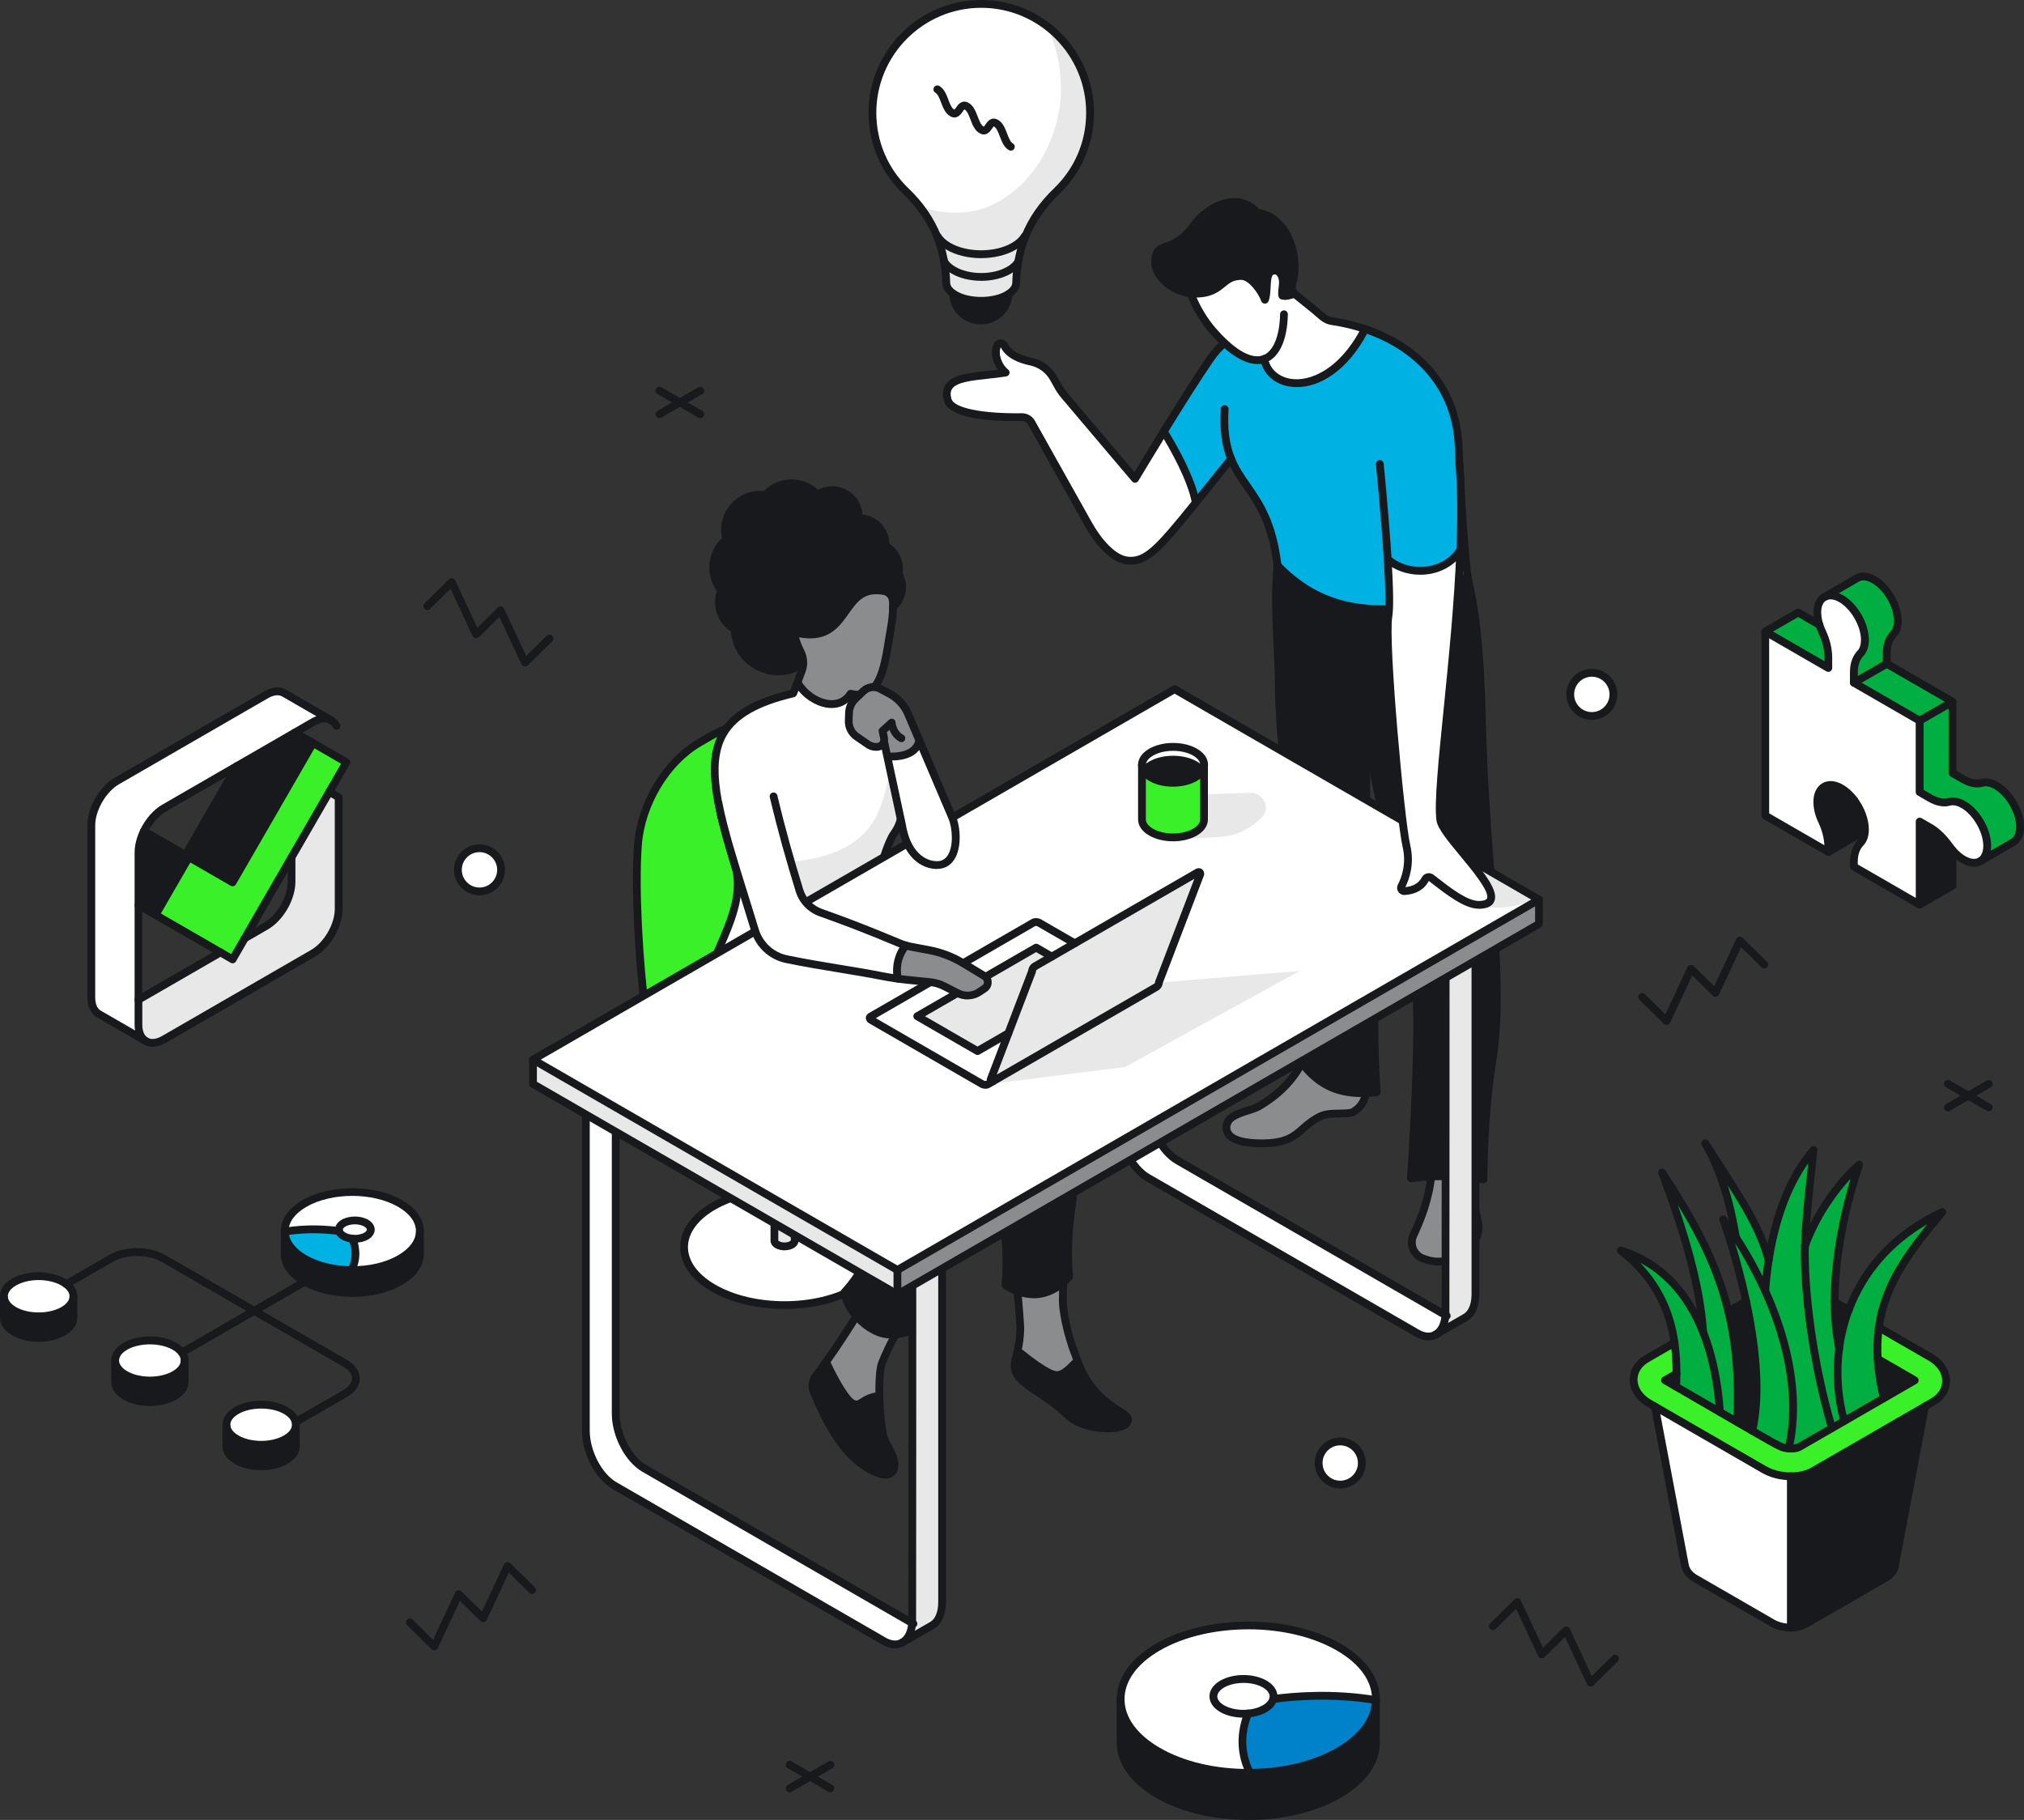 <svg xmlns="http://www.w3.org/2000/svg" id="Ebene_1" data-name="Ebene 1" viewBox="0 0 583.54 524.7"><rect x="0" y="0" width="583.54" height="524.7" fill="#333333" stroke="none"/><defs><style> .cls-1 { fill: #00ae42; } .cls-2 { fill: #00b2e3; } .cls-3 { fill: #0082cb; } .cls-4 { fill: #fff; } .cls-5 { fill: #e8e8e8; } .cls-6 { fill: #8b8c8e; } .cls-7 { fill: #17191c; } .cls-8 { fill: #3af129; } </style></defs><path class="cls-7" d="M394.23,213.07c-.25,5.87-.45,11.73-.37,17.59,.17,12.07,3.54,11.14,3.77,27.79,.07,5.33-2.66,26.23-.76,56.45-1.06,.12-2.08,.21-3.09,.24-7.57,.28-13.45-2.07-18.5-8.7-.38-.5-.75-1.01-1.12-1.56l1.85-29.7c-1.34-17.41-2.87-37.34-2.87-37.35-2.53-14.1-4.23-24.45-4.45-40.51-.16-11.46-1.49-22.89-.4-34.34,0,.01,0,.03,0,.04,7.44,8.01,17.11,12.79,30.77,12.6,11.11-.15,18.18-3.94,23.97-9.59,.02,.08,.04,.16,.06,.25,2.09,9.06,3.71,20.56,4.18,41.92,.87,39.42,6.93,75.01,2.91,98.19-1.68,11.36-2.33,20.35-2.49,33.64-1.25-.15-2.43-.29-3.58-.41-3.97-.42-7.52-.63-11.5-.45-1.83,.08-3.75,.25-5.85,.52,0,0,2.51-35.66,1.63-52.84-.88-17.18-2.69-21.11-2.69-21.12-3.99-17.6-8.36-35.02-11.49-52.65h0Z"></path><path class="cls-6" d="M426.04,351.8c.76,3.21-.42,6.59-3.02,8.62-2.49,1.95-5.3,3.26-8.27,3.31-1.6,.02-3.16-.34-4.68-.98-1.24-.51-2.21-1.51-2.69-2.75-.49-1.25-.44-2.64,.12-3.85,2.57-5.53,4.43-10.75,5.14-16.98,3.98-.18,7.53,.03,11.5,.45,.26,4.08,.95,8.15,1.91,12.19h0Z"></path><path class="cls-4" d="M423.11,166.28c-.02-.08-.04-.17-.06-.25l.03-.03c.01,.09,.02,.18,.03,.27h0Z"></path><path class="cls-2" d="M354.93,132.31c-3.99,4.91-7.32,9.08-10.15,12.6-1.12-6.1-5.35-14.23-9.22-20.52,4.23-6.88,9.28-14.93,13.11-20.52,1.22-1.79,2.59-3.5,4.36-4.93l.04-.04c4.7,4.38,8.57,5.63,11.42,4.6,1.7,9.45,18.44,11.62,28.93-8.31l.12-.35c14.28,4.8,26.42,15.89,27.04,34.02,.32,9.38,1.23,25.76,2.51,37.15,0,0-.02,.02-.03,.03-5.76,5.68-12.86,9.43-23.97,9.59-13.66,.19-23.33-4.59-30.77-12.6,0-.01,0-.03,0-.04-2.16-18.32-9.75-21.73-13.38-30.67h0Z"></path><path class="cls-6" d="M393.8,315.14c-.14,1.07-.51,2.1-1.11,3.02-.73,1.13-1.75,2.02-2.94,2.6-2.88,.61-6.57-.2-9.24,1.16-6.49,3.32-6.1,7.56-16.38,7.7-4.02,.06-10.48-.45-10.53-4.5-.06-4.15,6.25-4.52,9.25-6.11,5.04-2.94,9.68-7.06,12.45-12.57,5.04,6.63,10.93,8.98,18.5,8.7h0Z"></path><path class="cls-4" d="M364.47,103.49c-2.86,1.03-6.72-.22-11.42-4.6-1.05-.97-2.14-2.1-3.27-3.4-2.82-3.23-4.99-6.93-6.52-10.93,.47,.06,.94,.08,1.42,.08,7.95,0,7.38-5.09,13.19-5.09,2.77,0,5.86,4.22,6.82,6.85,1.08-2.67-.39-8.44,2.79-8.44,1.56,0,2.41,1.73,2.41,3.43,0,1.06-.25,2.1-.25,3.05,0,.26,.02,.52,.07,.77,.3,.08,.59,.12,.88,.12,.4,0,1.4-.22,2.66-.63h.01c.06,.05,.12,.11,.19,.16,2.3,1.94,5.18,4.09,7.75,6.38,.81,.73,1.82,1.2,2.91,1.36,3.17,.46,6.34,1.2,9.41,2.24l-.12,.35c-10.48,19.92-27.22,17.76-28.93,8.31h0Z"></path><path class="cls-7" d="M373.27,84.69h-.01c-1.25,.41-2.26,.63-2.66,.63-.29,0-.58-.03-.88-.12-.05-.25-.07-.51-.07-.77,0-.95,.25-1.99,.25-3.05,0-1.69-.84-3.43-2.41-3.43-3.18,0-1.71,5.77-2.79,8.44-.95-2.63-4.05-6.85-6.82-6.85-5.81,0-5.24,5.09-13.19,5.09-.48,0-.96-.03-1.42-.08-5.83-.68-10.2-5.4-10.2-8.81,0-7.17,5.14-1.67,11.73-11.6,.75-.86,1.5-1.61,2.19-2.19,4.78-4,11.08-5.7,15.47-.71,2.87,.4,5.19,1.87,6.94,3.97,3.6,4.3,4.77,11.21,3.19,16.8-.27,.96-.02,1.98,.68,2.67h0Z"></path><path class="cls-4" d="M335.55,124.39c3.87,6.29,8.11,14.42,9.22,20.52-10.51,13.06-14.22,17.19-19.52,16.74-4.74-.39-9.12-6.31-11.44-10.46l-16.42-29.3c-.56-1.01-1.64-1.63-2.79-1.61-5.28,.07-20.06-.16-21.38-4.98-1.98-7.23,7.98-6.49,16.72-7.89-2.07-1.59-3.54-5.17-2.48-7.72,.17-.41,.57-.68,1.02-.7,.45-.01,.86,.23,1.06,.64,1.36,2.76,4.81,4.03,7.63,4.61,2.81,.58,5.23,2.36,6.63,4.87l1.26,2.26c.52,.94,1.14,1.83,1.83,2.65l20.36,24.04s3.66-6.14,8.3-13.67h0Z"></path><path class="cls-7" d="M427.71,341.15s-.09,0-.14,0c-1.46-.18-2.56-.3-3.56-.41-4.46-.47-7.85-.6-11.33-.44-1.87,.09-3.75,.25-5.76,.51-.33,.04-.67-.07-.91-.3-.25-.23-.37-.56-.35-.9,.03-.35,2.49-35.79,1.62-52.71-.85-16.47-2.53-20.56-2.6-20.73-.02-.06-.05-.13-.06-.19-.99-4.37-2.02-8.79-3.01-13.07-3.01-12.96-6.13-26.36-8.49-39.65-2-11.25-3.06-21.25-3.25-30.55-.01-.62,.48-1.13,1.1-1.15h.02c.61,0,1.11,.49,1.12,1.1,.19,9.19,1.24,19.07,3.22,30.21,2.35,13.23,5.46,26.6,8.46,39.53,.99,4.25,2.01,8.65,2.99,12.98,.33,.84,1.93,5.66,2.74,21.4,.78,15.15-1.09,44.93-1.54,51.62,1.57-.17,3.08-.29,4.58-.36,3.61-.16,7.1-.03,11.67,.45,.71,.07,1.46,.16,2.36,.27,.18-12.66,.87-21.6,2.48-32.54,2.5-14.4,1.08-33.55-.56-55.74-1-13.51-2.03-27.48-2.36-42.27-.41-18.75-1.66-31.21-4.15-41.68-.15-.61,.23-1.21,.83-1.36,.61-.14,1.21,.23,1.36,.83,2.54,10.63,3.8,23.24,4.21,42.16,.32,14.73,1.35,28.67,2.35,42.15,1.65,22.33,3.08,41.62,.54,56.26-1.65,11.16-2.32,20.23-2.47,33.46,0,.32-.14,.62-.38,.83-.21,.18-.47,.28-.74,.28h0Z"></path><path class="cls-7" d="M423.11,167.4c-.52,0-.98-.35-1.1-.88l-.06-.24c-.14-.6,.24-1.21,.84-1.35,.61-.14,1.21,.24,1.35,.84,0,0,.05,.2,.06,.26,.13,.61-.25,1.21-.85,1.34-.08,.02-.17,.03-.25,.03h0Z"></path><path class="cls-7" d="M423.11,167.4c-.57,0-1.06-.43-1.12-1.01l-.03-.27c-1.19-11.17-2.18-27.52-2.52-37.23-.53-15.52-10.11-27.55-26.28-32.99-2.94-.99-6.04-1.73-9.21-2.19-1.3-.19-2.51-.76-3.5-1.63-1.55-1.38-3.21-2.71-4.82-3.99-.93-.74-1.81-1.45-2.63-2.13-.75,.22-1.8,.5-2.41,.5-.41,0-.81-.05-1.19-.16-.41-.11-.72-.45-.8-.86-.06-.3-.09-.63-.09-.99,0-.53,.06-1.06,.13-1.58,.06-.51,.12-.99,.12-1.47,0-1.11-.49-2.3-1.28-2.3-.85,0-1.04,1.11-1.16,3.77-.07,1.4-.14,2.85-.59,3.97-.17,.43-.6,.7-1.06,.7-.47,0-.88-.3-1.04-.74-.89-2.46-3.71-6.11-5.76-6.11-2.28,0-3.35,.88-4.72,1.99-1.69,1.38-3.79,3.1-8.48,3.1-.52,0-1.04-.03-1.55-.09-6.41-.76-11.2-5.87-11.2-9.93,0-4.33,1.88-5.01,4.05-5.79,2-.72,4.73-1.71,7.86-6.42,.03-.04,.06-.08,.09-.11,.78-.9,1.59-1.71,2.32-2.32,6.01-5.03,12.54-5.36,16.76-.89,2.8,.49,5.29,1.97,7.24,4.29,3.71,4.44,5.12,11.77,3.41,17.82-.16,.57,0,1.15,.4,1.57,.03,.03,.07,.07,.11,.1,.88,.74,1.84,1.51,2.86,2.33,1.63,1.3,3.31,2.65,4.91,4.07,.65,.59,1.46,.96,2.32,1.09,3.3,.48,6.53,1.25,9.6,2.28,17.11,5.76,27.24,18.54,27.81,35.05,.33,9.67,1.32,25.95,2.51,37.07l.03,.27c.07,.62-.38,1.17-1,1.24-.04,0-.08,0-.12,0h0Zm-55.61-90.56c2.29,0,3.53,2.34,3.53,4.55,0,.61-.07,1.18-.14,1.74-.04,.37-.09,.72-.1,1.05,.17-.02,.43-.08,.79-.17-.25-.73-.28-1.53-.06-2.3,1.52-5.38,.29-11.86-2.97-15.77-1.7-2.03-3.8-3.23-6.23-3.57-.27-.04-.51-.17-.69-.37-4.04-4.59-9.83-2.58-13.91,.83-.63,.53-1.32,1.22-2.02,2.01-3.53,5.28-6.78,6.46-8.93,7.23-1.97,.71-2.57,.93-2.57,3.68s3.67,7.04,9.21,7.7c.43,.05,.86,.08,1.29,.08,3.89,0,5.43-1.26,7.05-2.59,1.5-1.23,3.06-2.5,6.14-2.5,2.37,0,4.66,2.22,6.2,4.46v-.14c.12-2.49,.29-5.91,3.41-5.91h0Z"></path><path class="cls-7" d="M392.65,316.28c-7.78,0-13.44-2.86-18.25-9.16-.39-.51-.78-1.05-1.15-1.61-.14-.21-.21-.45-.19-.7l1.84-29.63-2.86-37.22c-2.63-14.64-4.24-24.71-4.46-40.63-.05-3.71-.23-7.49-.4-11.15-.36-7.63-.73-15.51,.01-23.31,.06-.62,.61-1.07,1.23-1.01,.62,.06,1.07,.61,1.01,1.23-.73,7.64-.36,15.45,0,22.99,.17,3.67,.35,7.47,.41,11.22,.22,15.77,1.82,25.75,4.43,40.32q.01,.08,2.89,37.47c0,.05,0,.1,0,.16l-1.82,29.32c.29,.41,.58,.81,.87,1.19,4.55,5.98,9.97,8.53,17.56,8.26,.63-.02,1.27-.06,1.94-.13-1.33-22.26-.16-39.45,.47-48.76,.21-3.13,.37-5.39,.35-6.67-.12-8.85-1.12-12.55-2.09-16.13-.83-3.07-1.61-5.97-1.69-11.66-.09-6.13,.14-12.33,.37-17.65,.03-.62,.55-1.11,1.17-1.08,.62,.03,1.1,.55,1.08,1.17-.22,5.29-.45,11.45-.37,17.52,.07,5.41,.78,8.05,1.61,11.11,.95,3.54,2.04,7.55,2.16,16.68,.02,1.37-.14,3.67-.35,6.86-.64,9.4-1.83,26.91-.4,49.54,.04,.6-.4,1.12-.99,1.19-1.13,.13-2.17,.21-3.18,.25-.4,.01-.8,.02-1.19,.02h0Z"></path><path class="cls-7" d="M363.57,330.75c-2.61,0-4.8-.26-6.51-.76-3.75-1.11-4.57-3.25-4.59-4.85-.05-3.82,3.82-5.04,6.93-6.03,1.11-.35,2.15-.68,2.9-1.08,5.54-3.24,9.58-7.3,12-12.09,.28-.55,.96-.78,1.51-.5,.55,.28,.78,.96,.5,1.51-2.62,5.19-6.96,9.57-12.89,13.04-.01,0-.03,.01-.04,.02-.94,.5-2.08,.86-3.3,1.25-3.26,1.03-5.39,1.86-5.36,3.86,0,.46,.03,1.85,2.98,2.72,1.6,.47,3.82,.7,6.42,.67,6.36-.09,8.28-1.77,10.72-3.91,1.32-1.16,2.83-2.48,5.16-3.67,1.84-.94,3.98-.97,6.04-1.01,1.2-.02,2.34-.04,3.34-.23,.96-.49,1.78-1.23,2.37-2.14,.49-.76,.82-1.64,.94-2.55,.08-.62,.65-1.05,1.26-.97,.62,.08,1.05,.64,.97,1.26-.16,1.24-.6,2.44-1.28,3.48-.84,1.29-2.01,2.33-3.4,3-.08,.04-.17,.07-.26,.09-1.25,.27-2.6,.29-3.91,.31-1.89,.03-3.68,.06-5.05,.76-2.09,1.07-3.42,2.23-4.7,3.36-2.56,2.24-4.98,4.36-12.17,4.47-.2,0-.39,0-.58,0h0Z"></path><path class="cls-7" d="M414.62,364.85c-1.61,0-3.28-.36-4.98-1.06-1.51-.62-2.71-1.86-3.31-3.38-.59-1.52-.54-3.25,.15-4.73,2.07-4.46,4.28-9.92,5.04-16.63,.07-.62,.63-1.06,1.24-.99,.62,.07,1.06,.63,.99,1.24-.79,7.03-3.09,12.7-5.23,17.33-.43,.93-.47,2.02-.09,2.97,.37,.96,1.13,1.73,2.08,2.12,1.46,.61,2.88,.92,4.23,.89,2.48-.04,5.04-1.07,7.59-3.07,2.25-1.76,3.28-4.7,2.62-7.48-1.06-4.47-1.69-8.52-1.93-12.37-.04-.62,.43-1.15,1.05-1.19,.61-.04,1.15,.43,1.19,1.05,.23,3.73,.85,7.65,1.88,12,.86,3.63-.49,7.47-3.42,9.77-2.95,2.31-5.96,3.5-8.95,3.55h-.15Z"></path><path class="cls-7" d="M368.31,164.14c-.5,0-.95-.33-1.09-.84,0-.03-.02-.08-.02-.11,0-.03,0-.06-.01-.08-1.41-11.97-5.24-17.49-8.62-22.35-1.77-2.54-3.43-4.95-4.68-8.02-1.67-4.13-2.29-8.85-1.94-14.87,.04-.62,.57-1.09,1.19-1.06,.62,.04,1.09,.57,1.06,1.19-.33,5.67,.23,10.09,1.78,13.89,1.15,2.85,2.75,5.15,4.45,7.59,3.53,5.08,7.52,10.83,9,23.34,.11,.58-.24,1.15-.82,1.3-.1,.03-.19,.04-.29,.04h0Z"></path><path class="cls-7" d="M398.29,176.75c-12.48,0-22.28-4.12-30.78-12.94-.43-.43-.44-1.14-.01-1.58,.43-.44,1.13-.46,1.58-.04,0,0,.02,.02,.03,.03,8.07,8.37,17.36,12.28,29.2,12.28,.26,0,.51,0,.77,0,9.69-.13,16.84-2.99,23.19-9.26,.44-.43,1.16-.45,1.6-.01,.44,.44,.46,1.13,.02,1.57l-.05,.05c-6.79,6.7-14.42,9.76-24.73,9.9-.27,0-.54,0-.81,0h0Z"></path><path class="cls-7" d="M326.02,162.81c-.28,0-.57-.01-.86-.04-5.82-.48-10.56-7.87-12.33-11.03l-16.42-29.3c-.36-.65-1.05-1.04-1.79-1.04-9.5,.13-21.1-.77-22.48-5.81-.52-1.89-.35-3.5,.51-4.76,1.9-2.79,6.56-3.3,11.96-3.89,1-.11,2.02-.22,3.04-.35-1.47-2.08-2.21-4.99-1.23-7.34,.35-.81,1.14-1.36,2.02-1.39,.89-.02,1.71,.47,2.1,1.26,1.18,2.39,4.38,3.5,6.85,4.01,3.14,.65,5.83,2.62,7.38,5.42l1.26,2.26c.49,.88,1.07,1.71,1.71,2.47l19.35,22.84c1.33-2.22,4.18-6.94,7.5-12.33,5.54-9.01,9.96-15.93,13.14-20.57,1.54-2.26,2.96-3.86,4.57-5.17,.48-.39,1.19-.32,1.58,.17,.39,.48,.32,1.19-.17,1.58-1.44,1.17-2.72,2.62-4.13,4.69-3.15,4.61-7.56,11.5-13.08,20.48-4.58,7.44-8.25,13.59-8.29,13.65-.19,.31-.51,.52-.87,.55-.36,.03-.72-.12-.95-.39l-20.36-24.04c-.74-.87-1.4-1.82-1.96-2.83l-1.26-2.26c-1.24-2.23-3.38-3.8-5.87-4.31-2.96-.61-6.83-2.01-8.41-5.21-.87,2.03,.42,5.1,2.1,6.39,.35,.27,.51,.73,.4,1.17-.11,.43-.47,.76-.91,.83-1.75,.28-3.53,.48-5.26,.66-4.65,.51-9.03,.98-10.35,2.91-.48,.7-.55,1.65-.2,2.9,.72,2.64,8.88,4.31,20.28,4.15,1.56-.03,3.02,.82,3.79,2.19l16.42,29.3c2.56,4.57,6.68,9.56,10.55,9.89,4.57,.38,7.8-2.97,18.55-16.33,.77-.96,7.25-9.03,10.15-12.61,.39-.48,1.1-.55,1.58-.16,.48,.39,.56,1.1,.16,1.58-2.9,3.57-9.38,11.64-10.15,12.6-10.05,12.5-14.13,17.2-19.63,17.2h0Z"></path><path class="cls-7" d="M373.86,111.6c-.7,0-1.38-.05-2.03-.15-4.48-.69-7.73-3.66-8.47-7.76-.11-.61,.3-1.2,.91-1.31,.61-.11,1.2,.3,1.31,.91,.56,3.12,3.09,5.39,6.6,5.94,5.36,.83,13.88-2.49,20.23-14.56,.29-.55,.97-.76,1.52-.47s.76,.97,.47,1.52c-6.2,11.77-14.32,15.89-20.53,15.89h0Z"></path><path class="cls-7" d="M362.5,104.95c-2.45,0-5.84-1.17-10.21-5.23-1.09-1.01-2.21-2.18-3.35-3.48-2.84-3.25-5.1-7.04-6.72-11.27-.22-.58,.07-1.23,.65-1.45,.58-.22,1.23,.07,1.45,.65,1.53,3.98,3.65,7.55,6.32,10.6,1.08,1.24,2.15,2.35,3.18,3.31,4.09,3.8,7.65,5.31,10.28,4.37,2.98-1.08,4.84-5.51,4.96-11.87,.01-.62,.53-1.11,1.14-1.1,.62,.01,1.11,.52,1.1,1.14-.14,7.43-2.49,12.51-6.45,13.94-.66,.24-1.44,.4-2.36,.4h0Z"></path><path class="cls-7" d="M344.77,146.03c-.53,0-1.01-.38-1.11-.92-1.22-6.66-6.2-15.45-9.07-20.11-.29-.45-.23-1.05,.17-1.43,.45-.43,1.16-.41,1.59,.05,.05,.06,.1,.12,.14,.19,2.95,4.79,8.08,13.87,9.37,20.9,.11,.61-.29,1.2-.9,1.31-.07,.01-.14,.02-.2,.02h0Z"></path><path class="cls-8" d="M266,285.76c8.41,4.85,9.32,12.19,2.04,16.39l-24.57,14.19c-3.77,2.18-9.01,3.09-14.35,2.78-1.96-.11-3.94-.39-5.85-.83-2.94-.67-5.75-1.71-8.2-3.13l-21.14-12.21c-.14-.08-6.41-3.1-7.87-11.1-1.75-13.88-3.14-35.32-2.15-48.32,.9-11.8,8.26-23.96,17.74-29.43l3.55-2.05c9.48-5.47,18.7-2.89,22.26,6.33,3.92,10.17,7.77,30.18,9.53,44.07,1.46,8,7.73,11.02,7.87,11.1l21.14,12.21h0Z"></path><path class="cls-4" d="M246.67,347.72c11.31,6.53,11.31,17.12,0,23.65-11.31,6.53-29.65,6.53-40.96,0-11.31-6.53-11.31-17.12,0-23.65,4.91-2.83,11.14-4.44,17.55-4.81v14.75c0,.43,.28,.87,.86,1.19,1.14,.66,2.99,.66,4.14,0,.57-.33,.86-.76,.86-1.19v-14.75c6.41,.38,12.64,1.98,17.55,4.81h0Z"></path><path class="cls-5" d="M229.12,342.91v14.75c0,.43-.29,.87-.86,1.19-1.14,.66-2.99,.66-4.14,0-.57-.33-.86-.76-.86-1.19v-39.37c1.92,.44,3.89,.71,5.85,.83v23.79h0Z"></path><path class="cls-7" d="M231.18,320.3c-.7,0-1.4-.02-2.12-.06-2.04-.12-4.07-.4-6.04-.85-3.15-.72-6.02-1.81-8.51-3.25l-21.14-12.21c-1.14-.59-6.98-3.99-8.41-11.87,0-.02,0-.04,0-.06-1.82-14.37-3.14-35.66-2.15-48.55,.93-12.17,8.45-24.63,18.3-30.32l3.55-2.05c5.2-3,10.55-3.78,15.05-2.19,4.02,1.42,7.07,4.56,8.82,9.09,3.9,10.1,7.77,29.92,9.59,44.3,1.26,6.83,6.25,9.74,7.24,10.26,.02,0,.06,.03,.08,.04l21.14,12.21c4.78,2.75,7.52,6.49,7.52,10.25,0,3.18-1.94,6.06-5.48,8.1l-24.57,14.19c-3.38,1.95-7.88,2.99-12.85,2.99h0Zm-7.66-3.11c1.85,.42,3.76,.69,5.67,.8,5.3,.3,10.3-.65,13.72-2.63l24.57-14.19c2.81-1.62,4.35-3.8,4.35-6.15,0-2.93-2.33-5.95-6.39-8.3l-21.14-12.21c-1.14-.59-6.97-3.99-8.41-11.87,0-.02,0-.04,0-.06-1.8-14.24-5.63-33.86-9.46-43.8-1.5-3.89-4.08-6.58-7.47-7.78-3.88-1.37-8.56-.65-13.18,2.01l-3.55,2.05c-9.24,5.33-16.31,17.07-17.18,28.54-.97,12.73,.34,33.81,2.14,48.07,1.26,6.83,6.25,9.74,7.24,10.26,.02,0,21.22,12.25,21.22,12.25,2.3,1.32,4.95,2.34,7.88,3h0Z"></path><path class="cls-7" d="M226.2,360.48c-.94,0-1.88-.22-2.63-.65-.9-.52-1.42-1.31-1.42-2.17v-39.37c0-.62,.5-1.12,1.12-1.12s1.12,.5,1.12,1.12v39.36s.06,.09,.29,.22c.79,.46,2.23,.46,3.02,0,.21-.12,.28-.22,.3-.25v-38.51c0-.62,.5-1.12,1.12-1.12s1.12,.5,1.12,1.12v38.54c0,.86-.52,1.65-1.42,2.17-.75,.43-1.69,.65-2.63,.65h0Z"></path><path class="cls-7" d="M226.19,377.37c-7.62,0-15.24-1.67-21.04-5.02-5.83-3.37-9.04-7.91-9.05-12.8,0-4.88,3.21-9.43,9.05-12.8,4.86-2.8,11.27-4.56,18.05-4.96,.62-.03,1.15,.44,1.19,1.06,.04,.62-.44,1.15-1.06,1.19-6.44,.38-12.5,2.03-17.06,4.66-5.11,2.95-7.92,6.81-7.92,10.85,0,4.05,2.81,7.9,7.92,10.85,10.98,6.34,28.85,6.34,39.83,0,5.11-2.95,7.92-6.8,7.92-10.85,0-4.05-2.81-7.9-7.92-10.85-4.56-2.63-10.62-4.29-17.05-4.66-.62-.04-1.09-.57-1.06-1.19,.04-.62,.57-1.09,1.19-1.06,6.78,.4,13.19,2.16,18.05,4.96,5.83,3.37,9.05,7.92,9.05,12.8,0,4.89-3.21,9.43-9.05,12.8-5.8,3.35-13.42,5.02-21.04,5.02h0Z"></path><path class="cls-7" d="M325.2,409.28c0,2.05-3.32,2.53-5.39,2.53-4.14,0-9.03-.96-12.03-3.86-7.42-7.16-15.27-8.93-15.27-14.27,0-.98,.43-2.33,.85-4.16,.46,.18,8.18,6.96,11.36,6.96,2.19,0,4.17-2.54,5.91-4.14,4.92,13.31,14.57,14.34,14.57,16.94h0Z"></path><path class="cls-6" d="M310.64,392.34c-1.74,1.59-3.72,4.14-5.91,4.14-3.18,0-10.9-6.79-11.36-6.96,.4-1.78,.8-4.02,.8-6.84,0-.3-.36-5.85-.83-10.39,4.89,1.82,9.36,.72,13.25-2.63-.1,1.87-.16,3.73-.16,5.57,0,1.98,.93,8.62,3.65,15.49,.18,.56,.36,1.1,.56,1.62h0Z"></path><path class="cls-7" d="M293.34,372.28c-1.12-.41-2.26-.98-3.42-1.71,1.64-23.4-5.35-21.11,.61-48.85,.29-1.34-.58-2.66-1.93-2.92-2.99-.57-5.77-.95-8.34-1.23,1.59,1.37,3.44,3.28,5.05,5.34,.8,1.94,2.41,3.17,2.41,8.33,0,3.3-.9,6.54-2.2,9.65-3.08,6.04-7.15,12.33-11.4,18.69-4.28,7.82-9.35,15.73-12.19,24.29-1.24,.42-2.49,.71-3.74,.83-1.71,.16-3.4-.02-5.02-.66-2.27-.91-4.5-2.57-6.27-4.59-1.78-2.05-3.09-4.47-3.46-6.86,6.77-7.31,8.96-15.37,12.94-25.79,4.56-9.75,7.43-12.5,8.57-14.31-9.61,1.52-62.56-11.27-62.56-41.53,0-4.38,1.32-8.68,3.02-12.95h.02c15.84,9.46,35.63,2.99,49.4-8.66,1.39,4.61,3.77,6.94,9.99,11.25,10.18,5.25,24.65,13.18,37.51,20.34,4.44,2.47,7.32,7.05,7.62,12.12,.81,13.73,1.26,16.94-.7,32.66-1.16,7.33-1.77,14.93-1.04,22.37-.53,.57-1.08,1.09-1.63,1.57-3.89,3.36-8.36,4.45-13.25,2.63h0Z"></path><path class="cls-7" d="M259.04,165.44c1.84,3.13,1.19,7.15-1.58,9.54,0-.58-.01-1.14-.04-1.69-.08-1.39-1.07-2.62-2.52-2.88-12.85-2.3-9.52,14.89-24.26,12.25-.81-.15-1.57,.6-1.31,1.5,.37,1.27,.86,2.5,1.46,3.67,.56,1.07,.83,2.25,.79,3.43-8.05,5.69-19.44,.19-19.75-9.86-3.98-2.26-5.58-7.07-3.9-11.2-3.6-4.48-2.96-11.04,1.49-14.72-1.99-7.04,3.94-13.82,11.23-12.73,3.98-4.54,11.02-4.6,15.07-.12,5.13-3.53,12.26,.39,11.8,6.78,4.44-.14,8,3.54,7.78,7.92,2.86,1.59,4.4,4.85,3.74,8.11h0Z"></path><path class="cls-4" d="M258.54,225.91c3.72,9.5-.66,14.05-1.14,14.88-1.68,2.91-5.15,11.93-4.14,20.26,.5,3.53,.93,6.16,1.58,8.29-13.78,11.65-33.57,18.12-49.4,8.67h-.02c3.56-8.98,8.77-17.84,6.89-27.13-9.24-30.16-11.42-44.43,16.38-50.99,.44-1.04,.85-2.1,1.24-3.16,2.94,5.38,11.46,9.18,15.31,3.29,2.15,.52,3.84,.29,5.19-.5,8.72,5.59,5.41,19.49,8.11,26.4h0Z"></path><path class="cls-5" d="M258.54,225.91c-1.05-2.69-1.19-6.45-1.49-10.36-.31,6.77-1.45,13.46-4.36,19.7-4.68,9.37-15.23,12.49-25.38,13.28-4.03,11.43-8.94,23.72-18.69,31.15,15.24,6.9,33.35,.55,46.22-10.34-.64-2.13-1.07-4.75-1.58-8.29-1.01-8.34,2.45-17.35,4.14-20.26,.48-.83,4.86-5.38,1.14-14.88h0Z"></path><path class="cls-7" d="M254.45,412.76c.19,3.62,4.58,7.49,3.21,10.92-.78,1.94-2.91,1.69-4.95,.88-8.87-3.55-14.25-14.1-17.95-22.87-.82-1.61-.66-3.56,.46-5.02,.96-1.25,1.96-2.61,2.96-4.02,2.14,4.7,5.69,11.2,7.84,12.06,2.36,.95,2.51-1.72,7.51-2.27,.07,3.21,.35,6.84,.93,10.32h0Z"></path><path class="cls-6" d="M231.58,191.26c.04-1.18-.23-2.36-.79-3.43-.61-1.17-1.09-2.4-1.46-3.67-.26-.91,.5-1.65,1.31-1.5,14.75,2.64,11.42-14.55,24.26-12.25,1.44,.26,2.43,1.49,2.52,2.88,.03,.55,.05,1.11,.04,1.69,0,1.9-.22,3.92-.59,6.05-1.3,7.29-2.01,15.89-6.44,18.49-1.34,.79-3.03,1.02-5.19,.5-3.86,5.89-12.37,2.09-15.31-3.29,.42-1.13,.83-2.26,1.25-3.38,.25-.68,.39-1.38,.41-2.08h0Z"></path><path class="cls-6" d="M253.18,384.05c1.61,.65,3.31,.82,5.02,.66-1.5,2.81-2.84,5.59-3.94,8.35-.51,1.27-.83,4.91-.73,9.38-5,.55-5.14,3.22-7.51,2.27-2.15-.86-5.7-7.36-7.84-12.06,3.58-5.04,7.16-10.62,8.72-13.2,1.77,2.03,4.01,3.69,6.27,4.59h0Z"></path><path class="cls-7" d="M319.82,412.93c-3.17,0-9.05-.54-12.82-4.18-2.84-2.74-5.72-4.66-8.27-6.35-4.1-2.73-7.34-4.88-7.34-8.73,0-.85,.24-1.8,.54-3.02,.11-.43,.22-.9,.34-1.4,.36-1.58,.78-3.75,.78-6.59,0-.36-.36-5.73-.82-10.24,0-.05-.01-.11-.01-.16,0-.62,.5-1.12,1.12-1.12,.57,0,1.04,.42,1.11,.97,0,.02,0,.04,0,.06,.47,4.56,.83,10.13,.83,10.5,0,3.06-.45,5.39-.83,7.09-.12,.52-.24,1-.35,1.44-.26,1.06-.47,1.9-.47,2.47,0,2.65,2.66,4.41,6.34,6.86,2.63,1.75,5.6,3.73,8.59,6.6,3.32,3.2,8.98,3.55,11.25,3.55,2.09,0,4.26-.53,4.26-1.41-.09-.32-1.31-1.1-2.2-1.67-3.32-2.13-8.89-5.7-12.29-14.88-.19-.5-.37-1.04-.56-1.63-2.78-7.03-3.72-13.84-3.72-15.87,0-1.79,.05-3.63,.17-5.63,.03-.6,.52-1.08,1.12-1.08s1.12,.5,1.12,1.12c0,.02,0,.05,0,.07-.11,1.96-.16,3.76-.16,5.51,0,1.9,.9,8.34,3.57,15.08,0,.02,.02,.05,.02,.07,.19,.58,.36,1.09,.54,1.57,3.14,8.48,8.31,11.79,11.4,13.77,1.88,1.21,3.24,2.08,3.24,3.56,0,2.29-2.43,3.65-6.51,3.65h0Z"></path><path class="cls-7" d="M255.34,426.29c-.88,0-1.9-.23-3.05-.69-9.24-3.7-14.77-14.46-18.55-23.44-1-1.99-.77-4.41,.58-6.17,.91-1.19,1.9-2.53,2.93-3.99,3.59-5.06,7.16-10.62,8.68-13.13,.32-.53,1.01-.7,1.54-.38,.53,.32,.7,1.01,.38,1.55-1.54,2.53-5.14,8.16-8.77,13.27-1.05,1.48-2.06,2.84-2.98,4.05-.84,1.1-.98,2.59-.35,3.82,.01,.03,.02,.05,.04,.08,3.61,8.58,8.85,18.87,17.33,22.26,.98,.39,1.82,.57,2.43,.52,.55-.05,.86-.27,1.06-.77,.6-1.49-.38-3.33-1.41-5.29-.86-1.64-1.76-3.33-1.87-5.09-.67-4.09-.88-7.92-.93-10.42-.08-3.58,.1-8.04,.81-9.83,1.06-2.65,2.36-5.42,3.99-8.46,.29-.55,.98-.75,1.52-.46s.75,.98,.46,1.52c-1.59,2.97-2.86,5.66-3.89,8.23-.4,.99-.75,4.38-.65,8.94,.05,2.44,.25,6.18,.91,10.16,0,.04,.01,.08,.01,.12,.07,1.29,.86,2.78,1.62,4.22,1.23,2.32,2.49,4.72,1.51,7.17-.51,1.28-1.56,2.05-2.95,2.18-.13,.01-.27,.02-.41,.02h0Z"></path><path class="cls-7" d="M257.05,385.89c-1.52,0-2.96-.27-4.28-.8-2.41-.96-4.79-2.7-6.7-4.9-2.02-2.32-3.34-4.96-3.73-7.43-.05-.34,.05-.68,.29-.94,5.55-5.99,7.92-12.46,10.93-20.64,.57-1.54,1.8-4.84,1.82-4.86,3.31-7.08,5.74-10.51,7.29-12.59-9.8-.15-34.12-6.35-48.99-19.06-8.23-7.03-12.4-15.01-12.4-23.72,0-4.93,1.65-9.74,3.09-13.37,.68-1.72,1.43-3.45,2.15-5.12,3.15-7.27,6.12-14.14,4.69-21.3-5.45-17.8-8.9-31.1-3.7-40.17,3.23-5.63,9.71-9.47,20.35-12.06,.39-.94,.73-1.86,1-2.59,0,0,1.04-2.82,1.25-3.38,.2-.55,.32-1.13,.34-1.72,.03-.99-.2-1.98-.66-2.88-.63-1.22-1.15-2.52-1.54-3.88-.23-.79-.05-1.61,.48-2.2,.53-.59,1.32-.86,2.1-.72,6.92,1.24,9.39-2.24,12-5.92,2.51-3.55,5.36-7.56,12.27-6.33,1.91,.34,3.32,1.95,3.44,3.92,.03,.58,.05,1.17,.04,1.77-.01,1.93-.22,4.03-.61,6.23-.19,1.07-.37,2.19-.55,3.28-1.08,6.64-2.19,13.51-6.43,15.99-1.49,.87-3.26,1.13-5.27,.78-1.54,1.94-3.74,2.94-6.29,2.84-3.31-.13-6.91-2.13-9.23-4.97-.15,.39-.32,.79-.49,1.19-.14,.33-.43,.57-.78,.66-10.33,2.44-16.52,5.97-19.48,11.12-4.76,8.3-1.38,21.17,3.91,38.45,.01,.03,.02,.07,.03,.11,1.59,7.87-1.67,15.41-4.82,22.7-.72,1.66-1.46,3.38-2.13,5.06-1.45,3.66-2.94,8.01-2.94,12.54,0,8.02,3.91,15.43,11.61,22.01,15.6,13.33,42.81,19.49,49.65,18.41,.44-.07,.87,.12,1.11,.49,.24,.37,.25,.84,.01,1.22-.28,.45-.63,.91-1.07,1.5-1.47,1.95-3.93,5.21-7.41,12.66-.62,1.63-1.2,3.2-1.76,4.72-2.91,7.91-5.43,14.76-11.01,20.97,.42,1.91,1.51,3.95,3.1,5.78,1.69,1.93,3.76,3.46,5.84,4.29,1.35,.54,2.87,.74,4.49,.59,.95-.09,1.94-.29,2.96-.61,2.25-6.57,5.77-12.76,9.17-18.74,.97-1.71,2.95-5.25,2.97-5.28,3.8-5.68,8.12-12.26,11.32-18.54,1.41-3.37,2.09-6.37,2.09-9.17,0-3.62-.8-5.05-1.58-6.43-.24-.42-.48-.85-.68-1.32-1.45-1.83-3.2-3.67-4.81-5.07-.57-.5-1.09-.91-1.54-1.22-10.29-7.2-25.61-15.67-37.27-20.61-.31-.13-.54-.39-.64-.71-.1-.32-.05-.67,.14-.95,.94-1.42,1.77-2.99,2.48-4.65,.24-.57,.9-.84,1.48-.59s.84,.9,.59,1.48c-.58,1.35-1.23,2.65-1.96,3.87,11.62,5.05,26.43,13.29,36.47,20.32,.51,.35,1.09,.81,1.72,1.36,1.76,1.52,3.65,3.52,5.2,5.49,.06,.08,.12,.17,.16,.27,.17,.4,.38,.78,.62,1.22,.83,1.48,1.87,3.33,1.87,7.54,0,3.12-.75,6.41-2.28,10.08-.01,.02-.02,.05-.04,.07-3.25,6.38-7.61,13.03-11.44,18.77-.94,1.72-1.94,3.48-2.91,5.18-3.44,6.06-7,12.32-9.17,18.88-.11,.33-.37,.6-.7,.71-1.37,.47-2.72,.77-4,.89-.42,.04-.84,.06-1.25,.06h0Zm-25.88-189.27c1.8,2.9,5.3,5.12,8.36,5.24,2.05,.08,3.65-.75,4.77-2.46,.26-.4,.74-.59,1.21-.48,1.76,.43,3.19,.3,4.35-.38,3.32-1.95,4.35-8.28,5.34-14.41,.18-1.09,.36-2.22,.56-3.31,.37-2.08,.56-4.05,.58-5.86,0-.54,0-1.08-.04-1.61-.06-.92-.71-1.68-1.59-1.84-5.5-.98-7.5,1.84-10.04,5.42-2.77,3.9-5.9,8.32-14.23,6.83-.04,.02-.04,.06-.03,.08,.35,1.21,.82,2.38,1.38,3.47,.64,1.24,.96,2.62,.92,3.99-.03,.84-.19,1.66-.48,2.44-.21,.56-.91,2.48-1.06,2.88h0Z"></path><path class="cls-7" d="M297.94,374.27c-1.64,0-3.31-.31-4.99-.93-1.19-.44-2.41-1.05-3.63-1.81-.35-.22-.55-.62-.53-1.03,.68-9.64-.11-14.74-.88-19.68-1.08-6.96-2.01-12.97,1.51-29.33,.08-.35,0-.71-.19-1.01-.2-.3-.5-.5-.85-.57-2.58-.49-5.28-.89-8.24-1.22h0c-.58-.05-1.03-.53-1.03-1.12,0-.62,.5-1.12,1.12-1.12,.04,0,.09,0,.13,0,0,0,.01,0,.02,0,3.02,.33,5.78,.74,8.42,1.25,.95,.18,1.77,.73,2.31,1.54,.53,.81,.72,1.77,.51,2.72-3.43,15.96-2.53,21.77-1.48,28.51,.73,4.71,1.55,10.03,.95,19.49,.89,.52,1.78,.94,2.64,1.26,4.33,1.6,8.41,.79,12.13-2.43,.41-.35,.81-.73,1.2-1.13-.59-6.55-.23-13.8,1.1-22.14,1.78-14.32,1.55-18.09,.88-29.28l-.19-3.13c-.28-4.71-2.92-8.9-7.05-11.2-16.31-9.07-28.92-15.91-37.48-20.32-.04-.02-.09-.05-.12-.07-6.39-4.43-8.93-6.88-10.42-11.85-.65-2.17-1.09-4.75-1.61-8.45-1.03-8.49,2.44-17.8,4.28-20.99,.07-.13,.17-.26,.29-.43,.97-1.35,3.92-5.45,.78-13.47-.98-2.51-1.21-5.77-1.46-9.21-.46-6.52-.94-13.27-6.21-16.65-.52-.34-.68-1.03-.34-1.55,.33-.52,1.03-.68,1.55-.34,6.23,3.99,6.77,11.64,7.24,18.38,.23,3.27,.45,6.36,1.31,8.55,2.38,6.08,2.03,11.33-1.04,15.6-.08,.11-.14,.19-.17,.25-1.72,2.97-4.95,11.66-4,19.57,.51,3.58,.92,6.06,1.54,8.1,1.31,4.34,3.52,6.47,9.49,10.61,8.58,4.42,21.19,11.26,37.48,20.32,4.81,2.67,7.88,7.55,8.2,13.04l.19,3.13c.69,11.35,.92,15.18-.89,29.74-1.33,8.41-1.67,15.64-1.04,22.13,.03,.32-.08,.64-.3,.88-.55,.59-1.13,1.15-1.72,1.66-2.89,2.5-6.08,3.77-9.39,3.77h0Z"></path><path class="cls-7" d="M222.2,283.68c-5.87,0-11.78-1.38-17.35-4.7-.53-.32-.71-1.01-.39-1.54,.32-.53,1.01-.71,1.54-.39,16.44,9.8,36.18,1.51,48.1-8.56,.47-.4,1.18-.34,1.58,.13,.4,.47,.34,1.18-.13,1.58-8.5,7.19-20.84,13.48-33.36,13.48h0Z"></path><path class="cls-7" d="M246.95,406.04c-.4,0-.85-.08-1.35-.28-3.06-1.22-7.23-9.98-8.44-12.64-.26-.57,0-1.23,.56-1.49,.57-.26,1.23,0,1.49,.56,2.72,5.98,5.83,10.92,7.23,11.48,.6,.24,.79,.14,1.68-.44,.98-.64,2.47-1.6,5.28-1.91,.62-.06,1.17,.38,1.24,1,.07,.62-.38,1.17-1,1.24-2.28,.25-3.4,.98-4.31,1.56-.7,.46-1.43,.92-2.38,.92h0Z"></path><path class="cls-7" d="M304.73,397.59c-2.54,0-6.72-3.03-10.87-6.31-.34-.27-.69-.55-.89-.7-.22-.08-.42-.23-.56-.45-.27-.42-.24-.99,.08-1.37,.31-.36,.83-.49,1.28-.32,.25,.1,.44,.24,1.49,1.07,1.82,1.44,7.37,5.82,9.48,5.82,1.28,0,2.74-1.46,4.03-2.75,.39-.39,.75-.75,1.12-1.09,.46-.42,1.17-.39,1.59,.07,.42,.46,.39,1.17-.07,1.59-.33,.31-.68,.66-1.05,1.03-1.6,1.6-3.41,3.4-5.62,3.4h0Z"></path><path class="cls-7" d="M224.39,194.67c-2.09,0-4.19-.48-6.14-1.45-4.38-2.19-7.15-6.33-7.51-11.16-3.84-2.5-5.52-7.32-4.07-11.66-3.39-4.73-2.73-11.33,1.51-15.3-.75-3.47,.18-7.08,2.55-9.77,2.4-2.72,5.91-4.1,9.49-3.75,2.09-2.13,4.95-3.36,7.94-3.38,2.87-.01,5.65,1.07,7.74,3.03,2.62-1.41,5.77-1.38,8.42,.14,2.57,1.47,4.16,4.08,4.33,6.98,2.01,.2,3.86,1.08,5.3,2.55,1.53,1.56,2.42,3.66,2.48,5.83,2.82,1.86,4.3,5.18,3.79,8.54,1.86,3.55,1.04,7.94-2.03,10.58-.47,.4-1.18,.35-1.59-.12-.41-.47-.35-1.18,.12-1.59,2.35-2.03,2.92-5.44,1.35-8.11-.14-.24-.19-.52-.13-.79,.56-2.76-.72-5.54-3.18-6.9-.38-.21-.6-.61-.58-1.04,.09-1.79-.58-3.55-1.83-4.83-1.27-1.29-2.97-1.97-4.79-1.91-.32,0-.63-.12-.85-.35-.22-.23-.33-.54-.31-.86,.18-2.52-1.01-4.78-3.2-6.03-2.18-1.25-4.8-1.15-6.84,.26-.46,.32-1.09,.25-1.47-.17-1.7-1.88-4.12-2.96-6.65-2.96h-.07c-2.56,.02-4.99,1.13-6.68,3.06-.25,.29-.63,.43-1.01,.37-3.03-.45-6.05,.64-8.07,2.94-2.02,2.3-2.74,5.43-1.9,8.37,.12,.43-.02,.89-.36,1.17-3.94,3.26-4.54,9.16-1.34,13.15,.26,.32,.32,.75,.16,1.13-1.48,3.64-.02,7.85,3.41,9.8,.34,.19,.56,.55,.57,.94,.13,4.26,2.48,7.94,6.3,9.84,3.84,1.92,8.21,1.59,11.68-.86h0c.44-.32,1.05-.28,1.45,.12,.44,.44,.44,1.15,0,1.59-.05,.05-.11,.1-.16,.14-2.33,1.64-5.07,2.48-7.83,2.48h0Z"></path><path class="cls-5" d="M416.76,379.17c.03-.35,.04-.72,.04-1.09v-101.92c0-6.09-3.7-13.16-8.27-15.79l-77.59-44.8c-2.06-1.19-3.96-1.27-5.4-.43l8.58-4.96c1.45-.84,3.34-.76,5.41,.44l77.59,44.8c4.57,2.63,8.27,9.71,8.27,15.79v101.92c0,3.33-1.11,5.67-2.86,6.68l-8.47,4.89c1.49-.93,2.49-2.84,2.71-5.53h0Z"></path><path class="cls-4" d="M339.52,334.58l77.24,44.59c-.21,2.68-1.21,4.6-2.71,5.53l-.11,.07c-1.45,.84-3.34,.76-5.41-.44l-77.59-44.79c-4.56-2.64-8.27-9.71-8.27-15.8v-101.92c0-3.33,1.11-5.68,2.86-6.68,1.45-.84,3.34-.76,5.4,.43l.36,.21c-.03,.35-.04,.71-.04,1.09v101.92c0,6.09,3.7,13.16,8.26,15.79h0Z"></path><path class="cls-7" d="M414.06,385.82c-.38,0-.74-.19-.96-.53-.33-.53-.17-1.22,.36-1.55,1.22-.76,1.99-2.4,2.17-4.63,.03-2.1,.04-101.94,.04-102.95,0-5.72-3.46-12.37-7.71-14.82l-77.23-44.59c-.54-.31-.72-1-.41-1.54,.31-.54,1-.72,1.54-.41l77.23,44.59c4.95,2.86,8.83,10.22,8.83,16.77,0,30.88-.02,102.74-.05,103.1-.23,2.97-1.38,5.24-3.23,6.39-.18,.11-.39,.17-.59,.17h0Zm2.7-6.65h0Z"></path><path class="cls-7" d="M411.82,386.45c-1.22,0-2.53-.38-3.85-1.14l-77.59-44.79c-4.95-2.86-8.83-10.23-8.83-16.77v-101.92c0-3.61,1.25-6.4,3.42-7.66,1.86-1.07,4.18-.92,6.53,.43l.36,.21c.54,.31,.72,1,.41,1.54-.31,.54-1,.72-1.54,.41l-.36-.21c-1.15-.66-2.82-1.28-4.28-.43-1.46,.84-2.3,2.92-2.3,5.71v101.92c0,5.72,3.46,12.37,7.7,14.82l77.59,44.79c1.15,.66,2.83,1.28,4.28,.44,.54-.31,1.23-.13,1.54,.41,.31,.54,.13,1.23-.41,1.54-.82,.47-1.72,.71-2.68,.71h0Z"></path><path class="cls-7" d="M413.94,385.89c-.39,0-.77-.2-.97-.56-.31-.54-.13-1.23,.41-1.54l8.58-4.95c1.46-.84,2.3-2.93,2.3-5.71v-101.92c0-5.72-3.46-12.37-7.71-14.82l-77.59-44.8c-1.15-.66-2.83-1.28-4.28-.44l-8.58,4.95c-.54,.31-1.22,.13-1.54-.41-.31-.54-.13-1.22,.41-1.54l8.58-4.95c1.86-1.08,4.18-.92,6.53,.44l77.59,44.8c4.95,2.86,8.83,10.22,8.83,16.77v101.92c0,3.61-1.25,6.4-3.42,7.66l-8.58,4.95c-.18,.1-.37,.15-.56,.15h0Z"></path><path class="cls-7" d="M417.11,380.5c-.19,0-.38-.05-.56-.15l-77.59-44.8c-4.95-2.86-8.81-10.22-8.81-16.77v-103.01c0-.62,.53-1.12,1.15-1.12,.62,0,1.1,.5,1.1,1.12v103.01c0,5.72,3.43,12.37,7.68,14.82l77.59,44.8c.54,.31,.72,1,.41,1.54-.21,.36-.59,.56-.97,.56h0Z"></path><path class="cls-5" d="M263,467.94c.03-.35,.04-.72,.04-1.09v-101.92c0-6.09-3.7-13.16-8.27-15.79l-77.59-44.8c-2.07-1.19-3.96-1.27-5.41-.43l8.58-4.96c1.45-.84,3.34-.76,5.41,.44l77.59,44.8c4.56,2.63,8.27,9.71,8.27,15.79v101.92c0,3.33-1.11,5.67-2.86,6.68l-8.47,4.89c1.49-.93,2.5-2.84,2.7-5.53h0Z"></path><path class="cls-4" d="M185.76,423.35l77.24,44.59c-.21,2.69-1.21,4.6-2.7,5.53l-.11,.07c-1.45,.84-3.34,.76-5.41-.44l-77.59-44.8c-4.57-2.64-8.27-9.71-8.27-15.8v-101.92c0-3.33,1.11-5.68,2.86-6.68,1.45-.84,3.34-.76,5.41,.43l.36,.21c-.03,.35-.04,.71-.04,1.09v101.92c0,6.09,3.7,13.16,8.27,15.79h0Z"></path><path class="cls-7" d="M260.3,474.59c-.38,0-.74-.19-.96-.53-.33-.53-.17-1.22,.36-1.55,1.22-.76,1.99-2.4,2.17-4.63,.03-2.1,.04-101.94,.04-102.95,0-5.72-3.46-12.37-7.7-14.82l-77.23-44.59c-.54-.31-.72-1-.41-1.54,.31-.54,1-.72,1.54-.41l77.23,44.59c4.95,2.86,8.83,10.22,8.83,16.77,0,30.88-.02,102.74-.05,103.1-.23,2.97-1.38,5.25-3.23,6.4-.18,.11-.39,.17-.59,.17h0Zm2.7-6.65h0Z"></path><path class="cls-7" d="M258.06,475.22c-1.22,0-2.53-.38-3.85-1.14l-77.59-44.79c-4.95-2.86-8.83-10.23-8.83-16.77v-101.92c0-3.61,1.25-6.4,3.42-7.66,1.86-1.07,4.18-.92,6.53,.43l.36,.21c.54,.31,.72,1,.41,1.54-.31,.54-1,.72-1.54,.41l-.36-.21c-1.15-.66-2.82-1.27-4.28-.43-1.46,.84-2.3,2.92-2.3,5.71v101.92c0,5.72,3.46,12.37,7.7,14.82l77.59,44.79c1.15,.66,2.83,1.28,4.28,.44,.54-.31,1.23-.13,1.54,.41,.31,.54,.13,1.23-.41,1.54-.82,.47-1.72,.71-2.68,.71h0Z"></path><path class="cls-7" d="M260.18,474.66c-.39,0-.77-.2-.97-.56-.31-.54-.13-1.23,.41-1.54l8.58-4.95c1.46-.84,2.3-2.93,2.3-5.71v-101.92c0-5.72-3.46-12.37-7.71-14.82l-77.59-44.8c-1.15-.66-2.83-1.28-4.28-.44l-8.58,4.95c-.54,.31-1.23,.13-1.54-.41-.31-.54-.13-1.23,.41-1.54l8.58-4.95c1.86-1.08,4.18-.92,6.53,.44l77.59,44.8c4.95,2.86,8.83,10.22,8.83,16.77v101.92c0,3.61-1.25,6.4-3.42,7.66l-8.58,4.95c-.18,.1-.37,.15-.56,.15h0Z"></path><path class="cls-7" d="M263.35,469.27c-.19,0-.38-.05-.56-.15l-77.59-44.8c-4.95-2.86-8.81-10.22-8.81-16.77v-103.01c0-.62,.53-1.12,1.15-1.12s1.1,.5,1.1,1.12v103.01c0,5.72,3.43,12.37,7.68,14.82l77.59,44.8c.54,.31,.72,1,.41,1.54-.21,.36-.59,.56-.97,.56h0Z"></path><polygon class="cls-6" points="443.71 259.35 443.71 266.38 258.73 373.17 258.73 366.15 443.71 259.35 443.71 259.35"></polygon><polygon class="cls-4" points="443.71 259.35 258.73 366.15 153.66 305.49 338.65 198.69 443.71 259.35 443.71 259.35"></polygon><path class="cls-5" d="M363.58,235.83c1.06-.88,1.48-2.09,1.37-3.32-.21-2.33-2.32-4.03-4.65-3.95l-16.19,.55c-1.98,4.46-4.26,8.72-6.16,12.96l14.06-.81c2.06-.12,4.08-.6,5.94-1.49,2.05-.98,3.95-2.26,5.64-3.94h0Z"></path><path class="cls-5" d="M422.93,259.65c6.23,3.26,13.56,2.3,20.26-.6l-24.13-13.93c-3.36,4.73-1.39,11.79,3.87,14.53h0Z"></path><polygon class="cls-5" points="335.33 283.17 285.19 312.55 324.38 307.63 374.67 279.94 335.33 283.17 335.33 283.17"></polygon><polygon class="cls-5" points="258.73 366.15 258.73 373.17 153.66 312.52 153.66 305.49 258.73 366.15 258.73 366.15"></polygon><path class="cls-7" d="M258.73,367.28c-.2,0-.39-.05-.56-.15l-105.06-60.66c-.35-.2-.56-.57-.56-.97s.21-.77,.56-.97l184.98-106.8c.35-.2,.78-.2,1.12,0l105.06,60.66c.35,.2,.56,.57,.56,.97s-.21,.77-.56,.97l-184.98,106.8c-.17,.1-.37,.15-.56,.15h0Zm-102.82-61.79l102.82,59.36,182.73-105.5-102.81-59.36-182.74,105.5h0Z"></path><path class="cls-7" d="M258.73,374.3c-.62,0-1.12-.5-1.12-1.12v-7.02c0-.62,.5-1.12,1.12-1.12s1.12,.5,1.12,1.12v7.02c0,.62-.5,1.12-1.12,1.12h0Z"></path><path class="cls-7" d="M258.73,374.3c-.2,0-.39-.05-.56-.15l-105.06-60.66c-.35-.2-.56-.57-.56-.97v-7.03c0-.62,.5-1.12,1.12-1.12s1.12,.5,1.12,1.12v6.38l103.94,60.01,183.86-106.15v-6.38c0-.62,.5-1.12,1.12-1.12s1.12,.5,1.12,1.12v7.03c0,.4-.21,.77-.56,.97l-184.98,106.8c-.17,.1-.37,.15-.56,.15h0Z"></path><path class="cls-4" d="M274.53,235.65c1.8,4.22,1.81,13.75-4.33,13.76h-.02c-4.07,0-8.79-3.16-10.13-11.67l-4.22-19.66,.09-.02c3.41,.22,8.39-.48,9.14-4.67l9.48,22.25h0Z"></path><path class="cls-6" d="M254.88,213.73c-.2,.83-.89,1.47-1.81,1.58-.99,.11-1.99-.13-2.82-.7l-3.22-2.21c-1.52-1.04-2.4-2.78-2.33-4.62l.08-2.23c.05-1.54,.7-3,1.82-4.07l2.31-2.22c1.31-1.26,3.28-1.53,4.88-.68l2.68,1.43c2.32,1.23,4.17,3.2,5.25,5.6l3.32,7.79c-.75,4.19-5.72,4.88-9.14,4.67l-.09,.02-.94-4.36h0Z"></path><path class="cls-7" d="M270.19,250.54c-4.49,0-9.78-3.31-11.26-12.59l-4.69-21.83c-.32,.15-.67,.26-1.04,.3-1.27,.14-2.54-.17-3.58-.89l-3.22-2.21c-1.84-1.26-2.9-3.35-2.82-5.59l.08-2.23c.06-1.84,.83-3.56,2.16-4.84l2.31-2.22c1.67-1.6,4.15-1.95,6.19-.86l2.68,1.43c2.53,1.34,4.57,3.52,5.75,6.13l12.81,30.05c1.3,3.05,1.86,9.15-.47,12.68-1.14,1.73-2.83,2.64-4.9,2.64h0Zm-14.17-36.82s5.12,23.83,5.12,23.85c1.25,7.9,5.48,10.72,9.02,10.72,1.33,0,2.32-.54,3.04-1.63,1.8-2.73,1.38-7.99,.28-10.56l-12.8-30.03c-.96-2.14-2.65-3.94-4.74-5.05l-2.68-1.43c-1.18-.63-2.62-.43-3.58,.5l-2.32,2.22c-.9,.87-1.42,2.04-1.47,3.29l-.08,2.23c-.05,1.46,.64,2.83,1.85,3.65l3.22,2.21c.6,.41,1.33,.59,2.05,.51,.42-.05,.74-.32,.84-.72,0,0,0-.02,0-.03,.03-.14,.03-.29,0-.45l-.42-2.06c-.08-.39,.05-.79,.35-1.06l2.63-2.38c.32-.29,.78-.37,1.18-.21,.4,.17,.67,.55,.69,.98,0,.09,.18,2.45,2.22,3.6,.54,.3,.73,.99,.43,1.53-.3,.54-.99,.73-1.53,.43-1.6-.9-2.44-2.26-2.88-3.4l-.75,.68,.29,1.42c.08,.4,.1,.8,.03,1.19h0Z"></path><path class="cls-7" d="M257.11,219.24c-.41,0-.84-.01-1.27-.04-.62-.04-1.09-.57-1.05-1.19,.04-.62,.57-1.09,1.19-1.05,1.69,.11,7.26,.16,7.96-3.74,.11-.61,.69-1.02,1.3-.91s1.02,.69,.91,1.3c-.64,3.58-3.98,5.63-9.04,5.63h0Z"></path><path class="cls-5" d="M346.06,251.99l-11.93,31.21c0,.5-.36,1.13-.8,1.38l-46.89,27.08s-.03,.02-.04,.02c-.42,.23-.76,.02-.76-.48l11.93-31.21c0-.51,.36-1.13,.8-1.38l46.9-27.07c.43-.26,.79-.06,.79,.46h0Z"></path><path class="cls-4" d="M309.88,271.96l-6.64,3.84-4.51-2.6-34.28,19.79,17.38,10.04,8.89-5.13-5.08,13.3c0,.49,.34,.71,.76,.48l-1.56,.9c-.43,.26-1.2,.23-1.71-.06l-31.96-18.46c-.5-.29-.56-.74-.12-.98l46.9-27.09c.43-.25,1.2-.22,1.71,.07l10.23,5.9h0Z"></path><path class="cls-5" d="M303.24,275.8l-4.87,2.81c-.44,.25-.8,.87-.8,1.38l-6.85,17.91-8.89,5.13-17.38-10.04,34.28-19.79,4.51,2.6h0Z"></path><path class="cls-7" d="M284.08,313.88c-.53,0-1.07-.13-1.52-.39l-31.96-18.46c-.63-.37-.98-.93-.98-1.54,0-.57,.33-1.09,.87-1.39l46.89-27.08c.79-.45,1.98-.42,2.84,.08l10.22,5.9c.54,.31,.72,1,.41,1.54-.31,.54-1,.72-1.54,.41l-10.23-5.9c-.17-.1-.49-.11-.6-.07l-45.99,26.56,31.19,18.01c.17,.1,.48,.11,.58,.07l1.56-.9c.54-.31,1.23-.13,1.54,.41,.31,.54,.13,1.22-.41,1.54l-1.56,.9c-.37,.22-.83,.33-1.31,.33h0Zm-32.47-19.84h0s0,0,0,0h0Z"></path><path class="cls-7" d="M281.83,304.15c-.19,0-.39-.05-.56-.15l-17.38-10.04c-.35-.2-.56-.57-.56-.97s.21-.77,.56-.97l34.28-19.79c.35-.2,.78-.2,1.12,0l4.51,2.6c.54,.31,.72,1,.41,1.54-.31,.54-1,.72-1.54,.41l-3.95-2.28-32.03,18.49,15.13,8.74,8.33-4.8c.54-.31,1.23-.12,1.54,.41,.31,.54,.13,1.23-.41,1.54l-8.89,5.13c-.17,.1-.37,.15-.56,.15h0Z"></path><path class="cls-7" d="M286.07,312.89c-.27,0-.54-.07-.78-.21-.49-.29-.78-.83-.78-1.48,0-.14,.03-.27,.07-.4l11.87-31.05c.09-.85,.63-1.71,1.36-2.12l46.89-27.07c.54-.32,1.16-.35,1.67-.07,.51,.29,.81,.84,.81,1.5,0,.14-.03,.27-.07,.4l-11.87,31.05c-.09,.85-.63,1.71-1.36,2.12l-46.84,27.04c-.06,.04-.13,.08-.19,.1-.25,.12-.52,.19-.77,.19h0Zm-.42-2.04h0s0,0,0,0h0Zm58.67-57.47l-45.39,26.2c-.1,.06-.23,.3-.23,.4,0,.13-.03,.28-.07,.4l-11.25,29.43,45.4-26.21c.1-.06,.23-.3,.24-.41,0-.14,.03-.27,.07-.4l11.25-29.42h0Zm1.53-.88h0s0,0,0,0h0Z"></path><path class="cls-4" d="M259.44,271.98c-9.25-3.88-15.25-6.18-22.86-8.89-2.92-1.04-5.18-3.41-6.09-6.38-3.02-9.88-5.19-17.59-7.46-27.11l-15.87,2.08c1.87,9.57,5.93,21.56,10.52,36.57,1.29,4.2,4.77,7.39,9.08,8.28,10.04,2.08,18.25,3.06,27.53,4.88,1.35,.27,2.74,.5,4.13,.69,.05-3.4,.59-6.71,2.15-9.69-.38-.13-.77-.27-1.14-.42h0Z"></path><path class="cls-6" d="M283.77,281.36l-6.13-3.7c-3.02-1.82-6.34-3.09-9.81-3.74l-5.18-.97c-.71-.13-1.4-.32-2.08-.55-1.56,2.98-2.09,6.29-2.15,9.69,1.09,.16,2.18,.29,3.26,.4l6.54,.66c1.42,.14,2.8,.55,4.07,1.2l3.88,1.99c1.97,1.01,4.33,.88,6.17-.35l1.51-1c.61-.41,.97-1.11,.96-1.84-.02-.74-.41-1.42-1.04-1.8h0Z"></path><path class="cls-7" d="M278.96,288.15c-1.13,0-2.26-.26-3.3-.8l-3.87-1.99c-1.15-.59-2.38-.96-3.67-1.08l-6.54-.66c-2.48-.25-5.08-.64-7.5-1.11-4.2-.82-8.1-1.46-12.23-2.14-4.82-.79-9.81-1.61-15.31-2.74-4.71-.98-8.52-4.44-9.93-9.05-1.02-3.34-2.01-6.52-2.97-9.59-3.28-10.51-6.12-19.59-7.58-27.09-.12-.61,.28-1.2,.89-1.32,.61-.12,1.2,.28,1.32,.89,1.44,7.38,4.26,16.4,7.52,26.85,.96,3.07,1.95,6.25,2.97,9.6,1.17,3.82,4.33,6.7,8.23,7.51,5.45,1.13,10.41,1.94,15.21,2.73,3.97,.65,8.07,1.32,12.3,2.15,2.36,.46,4.88,.84,7.29,1.08l6.54,.66c1.57,.16,3.07,.6,4.47,1.32l3.88,1.99c1.6,.82,3.53,.72,5.03-.29l1.51-1c.29-.2,.47-.53,.46-.88,0-.35-.2-.67-.5-.86l-6.13-3.7c-2.91-1.76-6.09-2.97-9.43-3.6l-5.18-.97c-1.18-.22-2.33-.57-3.44-1.04-9.71-4.08-15.72-6.34-22.8-8.87-3.24-1.16-5.78-3.81-6.79-7.11-2.74-8.95-5.05-17-7.47-27.18-.14-.6,.23-1.21,.83-1.35,.6-.14,1.21,.23,1.35,.83,2.41,10.12,4.71,18.13,7.44,27.04,.8,2.62,2.82,4.73,5.39,5.65,7.12,2.54,13.15,4.81,22.91,8.91,.96,.4,1.97,.71,2.99,.9l5.17,.97c3.61,.68,7.04,1.98,10.18,3.88l6.13,3.7c.97,.58,1.56,1.6,1.58,2.73,.02,1.13-.52,2.18-1.46,2.8l-1.51,1c-1.21,.8-2.6,1.21-4.01,1.21h0Z"></path><path class="cls-4" d="M261.16,272.6c-2.33,2.71-2.96,6.57-2.31,9.56l2.31-9.56h0Z"></path><path class="cls-7" d="M258.85,283.28c-.52,0-.98-.36-1.1-.89-.8-3.66,.21-7.8,2.56-10.53,.4-.47,1.12-.53,1.59-.12,.47,.4,.53,1.11,.12,1.58-1.91,2.22-2.72,5.59-2.07,8.59,.13,.61-.25,1.21-.86,1.34-.08,.02-.16,.03-.24,.03h0Z"></path><path class="cls-4" d="M415.26,236.36c.72,5.54,22.98,24.19,11.27,24.51-3.94,.11-9.24-4.18-13.86-7.75-.58-.45-1.43-.27-1.77,.37-1.41,2.71-4.19,3.32-5.98,3.41-.72,.03-1.21-.73-.88-1.37,1.06-2.05,2.69-6.32,1.46-11.59-1.73-7.44-6.45-59.06-5.21-66.25,.45-2.63,.24-9.19-.2-16.46,6.02,5.22,16.52,4.35,20.94-2.7-1.25,31.67-6.99,68.42-5.76,77.83h0Z"></path><path class="cls-2" d="M419.78,133.83c.62,7.41,1.6,15.74,1.25,24.7-4.42,7.04-14.92,7.92-20.94,2.7-.78-12.65-2.28-27.47-2.28-27.47,0,0,15.46-5.88,21.97,.07h0Z"></path><path class="cls-7" d="M426.39,262c-4.12,0-9.22-3.96-13.72-7.46l-.68-.53s-.04-.02-.06-.01c-1.29,2.44-3.75,3.87-6.95,4.03-.74,.04-1.43-.32-1.84-.95-.4-.63-.44-1.4-.1-2.06,1-1.93,2.51-5.91,1.36-10.82-1.82-7.81-6.5-59.28-5.22-66.7,.26-1.52,.44-5.57-.22-16.2-.77-12.49-2.26-27.27-2.28-27.42-.06-.62,.39-1.17,1.01-1.23,.61-.06,1.17,.39,1.23,1.01,.02,.15,1.51,14.98,2.28,27.51,.53,8.71,.6,14.33,.19,16.71-1.2,6.99,3.46,58.34,5.2,65.81,1.26,5.38-.27,9.77-1.41,12.07,1.63-.14,3.66-.75,4.72-2.78,.31-.6,.88-1.03,1.54-1.18,.68-.15,1.37,.01,1.91,.44l.68,.53c4.27,3.32,9.11,7.07,12.45,6.99,1.22-.03,2.03-.3,2.23-.73,.87-1.91-4.29-8.13-7.7-12.25-3.53-4.26-6.57-7.93-6.87-10.26-.65-4.97,.55-16.94,2.08-32.09,1.44-14.34,3.07-30.59,3.68-45.93,.39-9.87,.3-17.97-.27-24.77-.05-.62,.41-1.16,1.03-1.21,.62-.05,1.16,.41,1.21,1.03,.58,6.89,.67,15.08,.28,25.04-.61,15.41-2.24,31.7-3.69,46.07-1.45,14.41-2.7,26.86-2.08,31.57,.22,1.68,3.49,5.63,6.38,9.12,5.72,6.9,9.37,11.65,8.02,14.62-.59,1.3-2.01,1.98-4.21,2.04-.06,0-.12,0-.17,0h0Z"></path><path class="cls-7" d="M409.44,165.7c-3.75,0-7.4-1.29-10.09-3.62-.47-.41-.52-1.12-.11-1.59,.41-.47,1.12-.52,1.59-.11,2.78,2.41,6.79,3.5,10.7,2.92,3.69-.55,6.73-2.46,8.55-5.36,.33-.53,1.02-.68,1.55-.35,.53,.33,.69,1.02,.36,1.55-2.15,3.42-5.84,5.75-10.12,6.39-.8,.12-1.61,.18-2.41,.18h0Z"></path><path class="cls-8" d="M347.17,220.52v15.74c0,1.32-.87,2.65-2.62,3.65-1.75,1.01-4.04,1.52-6.33,1.52s-4.59-.5-6.33-1.52c-1.75-1.01-2.62-2.33-2.62-3.65v-15.74c0,.62,.2,1.25,.58,1.84,.43,.66,1.11,1.28,2.04,1.82,1.75,1.01,4.04,1.52,6.33,1.52s4.58-.51,6.33-1.52c.93-.53,1.6-1.15,2.04-1.82,.39-.59,.58-1.22,.58-1.84h0Z"></path><path class="cls-4" d="M347.17,220.52c0,.62-.19,1.25-.58,1.84-.44-.66-1.12-1.29-2.04-1.82-1.75-1.01-4.04-1.52-6.33-1.52s-4.59,.5-6.33,1.52c-.93,.53-1.6,1.15-2.04,1.82-.39-.59-.58-1.22-.58-1.84,0-1.32,.88-2.65,2.62-3.65,1.75-1.01,4.04-1.51,6.33-1.51s4.58,.5,6.33,1.51c1.75,1.01,2.62,2.33,2.62,3.65h0Z"></path><path class="cls-7" d="M344.55,220.54c.93,.53,1.6,1.15,2.04,1.82-.44,.66-1.12,1.28-2.04,1.82-1.75,1.01-4.04,1.52-6.33,1.52s-4.59-.51-6.33-1.52c-.93-.53-1.61-1.15-2.04-1.82,.44-.66,1.11-1.29,2.04-1.82,1.75-1.01,4.04-1.52,6.33-1.52s4.58,.5,6.33,1.52h0Z"></path><path class="cls-7" d="M338.21,226.81c-2.59,0-5.03-.59-6.9-1.67-1.06-.61-1.88-1.35-2.42-2.18-.51-.78-.77-1.6-.77-2.46,0-1.8,1.13-3.44,3.19-4.63,1.86-1.07,4.31-1.67,6.9-1.67s5.04,.59,6.9,1.67c2.05,1.18,3.18,2.83,3.18,4.63,0,.86-.26,1.68-.77,2.46-.55,.83-1.36,1.56-2.42,2.17-1.87,1.08-4.32,1.67-6.9,1.67h0Zm0-10.34c-2.2,0-4.25,.49-5.77,1.37-1.31,.76-2.06,1.73-2.06,2.68,0,.41,.13,.82,.4,1.22,.34,.53,.92,1.03,1.66,1.46,1.5,.87,3.61,1.36,5.77,1.36s4.24-.48,5.77-1.36c.75-.43,1.31-.93,1.66-1.46,.26-.4,.4-.81,.4-1.22,0-.96-.73-1.91-2.06-2.68-1.52-.88-3.57-1.37-5.77-1.37h0Z"></path><path class="cls-7" d="M329.84,223.48c-.21,0-.43-.06-.62-.19-.52-.34-.66-1.04-.32-1.56,.55-.84,1.37-1.57,2.42-2.17,1.85-1.07,4.3-1.67,6.89-1.67s5.04,.59,6.9,1.67c1.05,.6,1.86,1.34,2.42,2.17,.34,.52,.2,1.22-.32,1.56-.52,.34-1.21,.2-1.56-.32-.35-.53-.93-1.04-1.66-1.46-1.53-.88-3.58-1.37-5.77-1.37s-4.25,.48-5.77,1.36c-.74,.43-1.31,.93-1.67,1.46-.22,.33-.57,.51-.94,.51h0Z"></path><path class="cls-7" d="M338.21,242.55c-2.59,0-5.04-.59-6.9-1.67-2.05-1.19-3.19-2.83-3.19-4.63v-15.74c0-.62,.5-1.12,1.12-1.12s1.12,.5,1.12,1.12v15.74c0,.95,.75,1.92,2.06,2.68,1.52,.88,3.57,1.37,5.77,1.37s4.25-.48,5.77-1.36c1.33-.77,2.06-1.72,2.06-2.68v-15.74c0-.62,.5-1.12,1.12-1.12s1.12,.5,1.12,1.12v15.74c0,1.8-1.13,3.44-3.18,4.63-1.86,1.07-4.31,1.67-6.9,1.67h0Z"></path><path class="cls-4" d="M314.27,32.51c0,8.9-3.71,16.95-9.67,22.66-3.86,3.7-7.03,8.08-8.99,13.02l-.18-.07c-.63,1.07-1.69,2.08-3.17,2.93-5.19,3-13.6,3-18.8,0-1.48-.85-2.53-1.85-3.17-2.92l-.12,.05c-1.96-4.94-5.13-9.31-8.99-13-5.96-5.71-9.67-13.76-9.67-22.66,0-17.33,14.05-31.38,31.38-31.38,17.32,0,31.37,14.05,31.37,31.38h0Z"></path><path class="cls-5" d="M301.72,7.4c3.2,6.39,4.56,13.74,4.07,21.1-1.17,12.88-8.2,24.99-19.52,30.45-6.07,3.03-14.28,3.14-21.2,.47,2.1,2.66,3.85,5.59,5.11,8.74l.12-.05c.63,1.07,1.69,2.07,3.17,2.92,5.19,3,13.6,3,18.8,0,1.48-.85,2.54-1.86,3.17-2.93l.18,.07c1.96-4.94,5.13-9.32,8.99-13.02,5.96-5.71,9.67-13.76,9.67-22.66,0-10.27-4.93-19.38-12.55-25.11h0Z"></path><path class="cls-5" d="M295.43,68.1l.18,.07c-.25,.62-.48,1.24-.68,1.88-.51,1.55-.91,3.14-1.22,4.75h0c-.04,.21-.08,.41-.12,.62-.54,.9-1.44,1.76-2.69,2.48-4.42,2.55-11.57,2.55-15.99,0-1.26-.72-2.15-1.58-2.7-2.49-.03-.21-.07-.41-.11-.61h0c-.31-1.61-.72-3.2-1.23-4.75-.21-.64-.44-1.27-.69-1.89l.12-.05c.63,1.07,1.69,2.07,3.17,2.92,5.19,3,13.6,3,18.8,0,1.48-.85,2.54-1.86,3.17-2.93h0Z"></path><path class="cls-5" d="M293.58,75.42c-.35,2-.56,4.04-.61,6.09,0,1.17-.75,2.3-2.22,3.28-.22,.14-.46,.29-.72,.42-.98,.51-2.12,.89-3.33,1.14-1.21,.26-2.5,.38-3.79,.38h0c-2.58,0-5.16-.51-7.13-1.52-.35-.18-.67-.38-.96-.58-1.33-.92-1.99-2.01-1.99-3.11-.05-2.06-.25-4.09-.61-6.1,.54,.91,1.44,1.76,2.7,2.49,4.42,2.55,11.57,2.55,15.99,0,1.25-.72,2.15-1.58,2.69-2.48h0Z"></path><path class="cls-7" d="M290.75,84.79h0c-.2,4.24-3.69,7.61-7.97,7.61s-7.87-3.46-7.98-7.77c.29,.2,.62,.4,.96,.58,1.97,1.01,4.55,1.52,7.13,1.52h0c1.29,0,2.58-.13,3.79-.38,1.21-.25,2.35-.63,3.33-1.14,.26-.14,.5-.28,.72-.42h0Z"></path><path class="cls-7" d="M282.9,87.86c-2.87,0-5.58-.58-7.65-1.65-.39-.21-.76-.43-1.09-.66-1.59-1.1-2.47-2.54-2.47-4.04-.05-1.86-.24-3.85-.59-5.91-.02-.12-.08-.47-.08-.47-.01-.04-.02-.08-.03-.12-.3-1.54-.7-3.09-1.19-4.62-.18-.57-.4-1.17-.66-1.82-1.84-4.59-4.77-8.83-8.72-12.61-6.46-6.19-10.02-14.53-10.02-23.47C250.4,14.59,264.98,0,282.9,0c17.92,0,32.5,14.59,32.5,32.51,0,8.94-3.56,17.28-10.02,23.47-3.93,3.76-6.87,8.01-8.72,12.62-.25,.62-.47,1.21-.66,1.8-.49,1.5-.89,3.05-1.19,4.62,0,.04-.02,.09-.03,.13-.03,.16-.06,.31-.09,.47-.34,1.93-.54,3.92-.59,5.92,0,1.07-.47,2.7-2.73,4.19-.26,.17-.54,.33-.82,.48-1.04,.54-2.26,.96-3.62,1.24-1.28,.27-2.64,.41-4.02,.41h0Zm-9.73-13.4s.03,.1,.04,.15c0,0,.09,.49,.11,.62,.37,2.16,.58,4.27,.62,6.26,0,.98,.82,1.74,1.5,2.22,.26,.18,.55,.35,.85,.51,1.74,.9,4.09,1.39,6.6,1.39,1.24,0,2.44-.12,3.57-.36,1.16-.24,2.19-.59,3.05-1.04,.22-.12,.43-.24,.62-.36,.78-.52,1.72-1.34,1.72-2.34,.05-2.14,.26-4.25,.63-6.29,.04-.21,.08-.42,.12-.63,0-.04,.02-.09,.03-.13,.32-1.62,.73-3.21,1.23-4.75,.2-.64,.44-1.27,.71-1.95,1.97-4.91,5.09-9.42,9.26-13.41,6.01-5.76,9.32-13.52,9.32-21.84,0-16.68-13.57-30.25-30.25-30.26-16.68,0-30.25,13.58-30.25,30.26,0,8.32,3.31,16.08,9.32,21.84,4.18,4,7.29,8.51,9.25,13.4,.28,.7,.51,1.34,.71,1.97,.51,1.57,.92,3.17,1.23,4.75h0Zm20.54,.34h0Z"></path><path class="cls-7" d="M291.42,43.42c-.19,0-.38-.05-.56-.15-1.41-.81-2.02-2.41-2.61-3.96-.45-1.18-.92-2.4-1.63-2.81-.05-.03-.09-.05-.11-.06-.14,.11-.37,.45-.51,.66-.49,.72-1.65,2.41-3.61,1.28-1.41-.81-2.02-2.41-2.61-3.96-.45-1.18-.91-2.4-1.63-2.81-.05-.03-.09-.05-.11-.06-.14,.11-.37,.45-.51,.66-.49,.72-1.65,2.41-3.61,1.28-1.4-.81-2.01-2.41-2.6-3.95-.45-1.18-.92-2.4-1.63-2.81-.54-.31-.72-1-.41-1.54,.31-.54,1-.72,1.53-.41,1.41,.81,2.02,2.41,2.61,3.96,.45,1.18,.92,2.4,1.63,2.81,.05,.03,.09,.05,.12,.06,.14-.11,.36-.45,.51-.65,.49-.72,1.65-2.41,3.61-1.28,1.4,.81,2.01,2.41,2.6,3.95,.45,1.18,.92,2.4,1.63,2.82,.05,.03,.09,.05,.12,.06,.14-.11,.37-.45,.51-.66,.49-.72,1.65-2.41,3.61-1.28,1.4,.81,2.01,2.41,2.61,3.96,.45,1.18,.92,2.4,1.63,2.81,.54,.31,.72,1,.41,1.54-.21,.36-.59,.56-.98,.56h0Z"></path><path class="cls-7" d="M282.9,80.96c-3.08,0-6.16-.69-8.55-2.08-1.39-.8-2.44-1.77-3.1-2.88-.32-.53-.15-1.22,.39-1.54,.53-.32,1.22-.14,1.54,.39,.46,.77,1.25,1.49,2.29,2.09,4.1,2.37,10.77,2.37,14.86,0,1.04-.6,1.84-1.32,2.29-2.08,.02-.04,.05-.08,.08-.12,.21-.27,.54-.44,.89-.44,.62,0,1.12,.5,1.12,1.12,0,.24-.08,.47-.21,.65-.66,1.08-1.69,2.03-3.06,2.82-2.4,1.38-5.48,2.08-8.55,2.08h0Z"></path><path class="cls-7" d="M282.86,74.43c-3.58,0-7.17-.81-9.96-2.42-1.61-.93-2.81-2.04-3.57-3.32-.32-.53-.14-1.22,.4-1.54,.53-.32,1.22-.14,1.54,.39,.55,.92,1.5,1.79,2.76,2.52,4.88,2.81,12.8,2.81,17.67,0,1.26-.73,2.22-1.6,2.77-2.53,.32-.53,1.01-.71,1.54-.4,.53,.32,.71,1.01,.4,1.54-.76,1.28-1.96,2.4-3.58,3.33-2.79,1.61-6.38,2.42-9.96,2.42h0Z"></path><path class="cls-7" d="M282.78,93.52c-4.97,0-8.97-3.89-9.1-8.86-.02-.62,.47-1.14,1.1-1.15,.62-.02,1.14,.48,1.15,1.1,.1,3.74,3.11,6.67,6.85,6.67s6.68-2.87,6.85-6.53c.03-.62,.56-1.1,1.17-1.07,.62,.03,1.1,.56,1.07,1.18-.23,4.86-4.22,8.68-9.09,8.68h0Z"></path><polygon class="cls-8" points="99.87 219.77 70.55 270.54 70.55 270.54 67.06 276.59 44.85 263.77 54.47 247.12 67.06 254.38 90.25 214.21 99.87 219.77 99.87 219.77"></polygon><path class="cls-5" d="M97.67,229.87v32.2c0,4.71-3.3,10.43-7.38,12.79l-42.97,24.82c-2.04,1.17-3.9,1.31-5.22,.52-.03-.02-.07-.04-.1-.06-1.28-.79-2.06-2.42-2.06-4.72v-7.19l23.64-13.65,3.49,2.02,3.49-6.05h0l6.13-3.54c4.08-2.36,7.38-8.08,7.38-12.79v-7.07l10.88-18.85,2.72,1.58h0Z"></path><path class="cls-4" d="M81.9,199.81l13.47,7.78c-1.33-.69-3.12-.55-5.09,.59l-42.97,24.82c-2.36,1.36-4.47,3.86-5.81,6.62-.98,2.02-1.57,4.18-1.57,6.16v49.63c0,2.29,.79,3.92,2.06,4.72,.03,.02,.07,.04,.1,.06l-13.61-7.86c-1.33-.77-2.16-2.42-2.16-4.78v-49.63c0-4.71,3.3-10.43,7.38-12.79l42.98-24.82c2.04-1.18,3.88-1.29,5.22-.52h0Z"></path><polygon class="cls-7" points="90.25 214.21 67.06 254.38 53.45 246.53 68.24 220.91 85.05 211.2 90.25 214.21 90.25 214.21"></polygon><path class="cls-7" d="M54.47,247.12l-9.62,16.65-4.93-2.85v-15.14c0-1.98,.59-4.15,1.57-6.16l12.98,7.5h0Z"></path><rect class="cls-4" x="45.27" y="263.53" width="0" height=".97" transform="translate(-206.36 172.17) rotate(-60.22)"></rect><path class="cls-7" d="M45.69,265.38c-.19,0-.38-.05-.56-.15l-5.76-3.33c-.54-.31-.72-1-.41-1.54,.31-.54,1-.72,1.54-.41l5.76,3.34c.54,.31,.72,1,.41,1.54-.21,.36-.59,.56-.97,.56h0Z"></path><path class="cls-7" d="M90.25,215.33c-.19,0-.38-.05-.56-.15l-5.21-3c-.54-.31-.72-1-.41-1.54,.31-.54,1-.72,1.53-.41l5.21,3c.54,.31,.72,1,.41,1.54-.21,.36-.59,.56-.97,.56h0Z"></path><path class="cls-7" d="M53.45,247.65c-.2,0-.39-.05-.56-.15l-11.96-6.91c-.54-.31-.72-1-.41-1.54,.31-.54,1-.72,1.54-.41l10.99,6.34,14.22-24.65c.31-.54,1-.72,1.54-.41,.54,.31,.72,1,.41,1.54l-14.79,25.62c-.15,.26-.39,.45-.68,.52-.1,.03-.19,.04-.29,.04h0Z"></path><path class="cls-7" d="M67.06,277.72c-.2,0-.39-.05-.56-.15l-22.21-12.81c-.35-.2-.56-.57-.56-.97,0-.2,.05-.4,.15-.57l9.62-16.65c.31-.54,1-.72,1.54-.41l11.61,6.7,22.63-39.2c.15-.26,.39-.45,.68-.52,.29-.08,.59-.04,.85,.11l9.62,5.56c.54,.31,.72,1,.41,1.54l-32.81,56.82c-.15,.26-.4,.45-.68,.52-.1,.03-.19,.04-.29,.04h0Zm-20.67-14.35l20.26,11.69,31.68-54.88-7.67-4.43-22.63,39.2c-.31,.54-1,.72-1.54,.41l-11.61-6.7-8.5,14.71h0Zm24.17,7.18h0Z"></path><path class="cls-7" d="M43.99,301.82c-.9,0-1.74-.22-2.48-.67-.05-.03-.1-.06-.13-.08-1.66-1.04-2.57-3.05-2.57-5.66v-49.63c0-2.09,.58-4.39,1.68-6.66,1.5-3.09,3.79-5.68,6.26-7.11l42.97-24.82c2.24-1.3,4.44-1.52,6.17-.61,.55,.29,.76,.96,.48,1.52-.29,.55-.96,.77-1.52,.48-1.03-.54-2.46-.34-4.01,.57l-42.98,24.81c-2.07,1.19-4.07,3.49-5.37,6.14-.95,1.96-1.46,3.92-1.46,5.67v49.63c0,1.81,.54,3.15,1.53,3.76,.01,0,.02,.01,.03,.02l.05,.03c.99,.59,2.47,.4,4.09-.53l42.97-24.81c3.76-2.17,6.82-7.47,6.82-11.81v-31.55l-2.16-1.25c-.54-.31-.72-1-.41-1.54,.31-.54,1-.72,1.54-.41l2.72,1.58c.35,.2,.56,.57,.56,.97v32.2c0,5.15-3.49,11.19-7.95,13.76l-42.97,24.82c-1.36,.78-2.68,1.17-3.88,1.17h0Z"></path><path class="cls-7" d="M97.01,210.42c-.41,0-.8-.22-1-.61-.27-.53-.63-.92-1.07-1.18-.54-.31-.72-1-.4-1.54,.31-.54,1-.72,1.54-.4,.81,.47,1.46,1.17,1.93,2.08,.29,.55,.07,1.23-.48,1.52-.17,.09-.34,.13-.52,.13h0Z"></path><path class="cls-7" d="M70.55,271.66c-.62,0-1.13-.5-1.13-1.12,0-.44,.25-.82,.62-1.01l6.07-3.5c3.76-2.17,6.82-7.47,6.82-11.82v-7.07c0-.62,.5-1.12,1.12-1.12s1.12,.5,1.12,1.12v7.07c0,5.15-3.49,11.19-7.95,13.76l-6.12,3.54c-.17,.1-.37,.15-.56,.15h0Z"></path><path class="cls-7" d="M39.92,289.35c-.39,0-.77-.2-.98-.56-.31-.54-.13-1.22,.41-1.54l23.64-13.65c.54-.31,1.23-.13,1.54,.41,.31,.54,.13,1.23-.41,1.54l-23.64,13.65c-.18,.1-.37,.15-.56,.15h0Z"></path><path class="cls-7" d="M42.08,301.32c-.19,0-.38-.05-.56-.15l-13.61-7.86c-1.76-1.02-2.72-3.06-2.72-5.75v-49.63c0-5.15,3.49-11.19,7.95-13.76l42.98-24.81c2.33-1.35,4.58-1.53,6.35-.52l13.61,7.86c.54,.31,.72,1,.41,1.54-.31,.54-1,.72-1.54,.41l-13.6-7.86c-1.04-.6-2.49-.41-4.1,.52l-42.98,24.82c-3.7,2.13-6.82,7.54-6.82,11.81v49.63c0,1.85,.57,3.2,1.6,3.8l13.61,7.86c.54,.31,.72,1,.41,1.54-.21,.36-.59,.56-.98,.56h0Z"></path><path class="cls-7" d="M1.12,379.92s0,.05,0,.08c.02,1.46,1.01,2.9,2.94,4.01,1.92,1.11,4.43,1.68,6.95,1.7,2.61,.02,5.23-.54,7.22-1.7,1.96-1.13,2.94-2.61,2.94-4.09v-6.19c0,1.48-.97,2.96-2.94,4.09-1.99,1.15-4.61,1.72-7.22,1.7-2.52-.02-5.03-.59-6.95-1.7-1.93-1.11-2.9-2.56-2.94-4.01v6.12h0Z"></path><path class="cls-4" d="M1.12,373.72v.08c.04,1.46,1.01,2.9,2.94,4.01,1.92,1.11,4.43,1.68,6.95,1.7,2.61,.02,5.23-.54,7.22-1.7,1.96-1.13,2.94-2.61,2.94-4.09,0-1.19-.64-2.38-1.89-3.39-.04-.04-.09-.07-.14-.11-.27-.21-.57-.41-.9-.6-3.92-2.26-10.26-2.26-14.18,0-1.96,1.13-2.93,2.61-2.93,4.09h0Z"></path><path class="cls-7" d="M33.2,398.43v.08c.02,1.46,1.01,2.9,2.94,4.01,1.92,1.11,4.43,1.68,6.95,1.7,2.61,.02,5.23-.54,7.22-1.7,1.96-1.13,2.93-2.61,2.93-4.09v-6.2c0,1.48-.97,2.96-2.93,4.09-1.99,1.15-4.61,1.72-7.22,1.7-2.52-.02-5.03-.59-6.95-1.7-1.93-1.11-2.91-2.56-2.94-4.02v6.12h0Z"></path><path class="cls-4" d="M33.2,392.23v.08c.03,1.46,1.01,2.91,2.94,4.02,1.92,1.11,4.43,1.67,6.95,1.7,2.61,.02,5.23-.55,7.22-1.7,1.96-1.13,2.93-2.61,2.93-4.09,0-.78-.26-1.56-.8-2.28-.07-.1-.15-.2-.24-.3-.48-.55-1.1-1.06-1.89-1.52-3.92-2.26-10.27-2.26-14.18,0-1.96,1.13-2.93,2.61-2.93,4.09h0Z"></path><path class="cls-7" d="M65.27,416.95v.08c.02,1.46,1.01,2.91,2.94,4.02,1.92,1.11,4.43,1.67,6.95,1.7,2.61,.02,5.23-.54,7.22-1.7,1.96-1.13,2.93-2.61,2.93-4.09v-6.2c0,1.48-.97,2.96-2.93,4.09-1.99,1.15-4.62,1.72-7.22,1.7-2.52-.02-5.03-.58-6.95-1.7-1.93-1.11-2.91-2.56-2.94-4.02v6.12h0Z"></path><path class="cls-4" d="M65.27,410.75v.08c.03,1.46,1.01,2.91,2.94,4.02,1.92,1.11,4.43,1.68,6.95,1.7,2.61,.02,5.23-.55,7.22-1.7,1.96-1.13,2.93-2.61,2.93-4.09,0-.55-.13-1.1-.41-1.64-.45-.9-1.29-1.75-2.52-2.45-3.92-2.26-10.27-2.26-14.18,0-1.96,1.13-2.93,2.61-2.93,4.09h0Z"></path><path class="cls-7" d="M82.1,361.52v.16c.03,2.83,1.97,5.64,5.71,7.81,3.74,2.16,8.61,3.26,13.52,3.29,5.07,.04,10.17-1.06,14.04-3.29,3.81-2.2,5.71-5.08,5.71-7.96v-6.59c0,2.88-1.9,5.76-5.71,7.96-3.87,2.24-8.96,3.34-14.04,3.3-4.9-.04-9.78-1.14-13.52-3.3-3.74-2.16-5.64-4.98-5.71-7.81v6.44h0Z"></path><path class="cls-4" d="M82.1,354.93v.15c6.47-1.09,12.43-.61,15.67-.16h.01c-.22-.81,.21-1.66,1.28-2.28,1.79-1.04,4.71-1.04,6.5,0,1.8,1.04,1.8,2.72,0,3.76-1.08,.62-2.55,.86-3.94,.74h0c.76,1.87,1.61,5.32-.29,9.05,5.07,.04,10.17-1.06,14.04-3.3,3.81-2.2,5.71-5.08,5.71-7.96s-1.9-5.76-5.71-7.96c-7.61-4.39-19.95-4.39-27.56,.01-3.81,2.2-5.71,5.07-5.7,7.94h0Z"></path><path class="cls-2" d="M82.1,355.08c.06,2.84,1.97,5.65,5.71,7.81,3.74,2.16,8.61,3.26,13.52,3.3,1.9-3.73,1.05-7.18,.29-9.05-.93-.08-1.83-.33-2.55-.75-.72-.41-1.15-.93-1.28-1.48h-.01c-3.24-.44-9.2-.92-15.67,.17h0Z"></path><path class="cls-4" d="M99.06,352.63c-1.07,.62-1.5,1.47-1.28,2.28,.14,.55,.57,1.06,1.28,1.48,.72,.41,1.61,.66,2.55,.75h0c1.39,.12,2.87-.12,3.94-.74,1.8-1.04,1.8-2.72,0-3.76-1.79-1.04-4.7-1.04-6.5,0h0Z"></path><path class="cls-7" d="M101.59,367.31c-.1,0-.19,0-.29,0-5.3-.04-10.3-1.27-14.07-3.45-3.97-2.29-6.19-5.4-6.27-8.76,0-.03,0-.07,0-.1,0-.02,0-.05,0-.08,0-3.42,2.22-6.58,6.26-8.92,7.9-4.57,20.77-4.57,28.69-.01,4.04,2.34,6.27,5.51,6.27,8.93s-2.23,6.6-6.27,8.93c-3.85,2.23-8.93,3.45-14.32,3.45h0Zm-18.38-12.31s0,.03,0,.05c.06,2.54,1.88,4.98,5.14,6.86,3.44,1.99,8.05,3.11,12.96,3.15,5.11,.05,9.89-1.08,13.46-3.15,3.32-1.92,5.15-4.4,5.15-6.99s-1.83-5.07-5.14-6.99c-7.3-4.2-19.16-4.2-26.44,.01-3.32,1.91-5.14,4.39-5.14,6.97,0,.03,0,.05,0,.08h0Z"></path><path class="cls-7" d="M102.32,358.29c-.25,0-.51,0-.77-.03-.01,0-.03,0-.04,0-1.13-.1-2.17-.41-3.01-.89-1.21-.7-1.65-1.56-1.81-2.17-.35-1.34,.34-2.69,1.81-3.54,2.13-1.23,5.48-1.24,7.62,0,1.21,.7,1.91,1.74,1.91,2.85s-.7,2.15-1.91,2.85c-1.04,.6-2.4,.92-3.81,.92h0Zm-.63-2.28s.02,0,.03,0c1.22,.11,2.45-.12,3.28-.6,.48-.28,.78-.63,.78-.9s-.3-.62-.79-.91c-1.43-.83-3.94-.83-5.37,0-.21,.12-.88,.55-.76,1.02,.07,.26,.34,.55,.76,.78,.55,.32,1.26,.52,2.06,.6h0Z"></path><path class="cls-7" d="M101.32,367.31c-.17,0-.35-.04-.51-.12-.55-.28-.77-.96-.49-1.51,1.64-3.2,1.04-6.18,.25-8.12-.23-.58,.04-1.23,.62-1.47,.58-.23,1.23,.04,1.47,.62,.79,1.94,1.8,5.82-.33,9.99-.2,.39-.59,.61-1,.61h0Z"></path><path class="cls-7" d="M82.09,356.2c-.54,0-1.01-.39-1.11-.94-.1-.61,.31-1.19,.92-1.29,6.72-1.13,12.92-.59,16.01-.17,.61,.08,1.05,.65,.96,1.27-.08,.62-.65,1.05-1.27,.96-2.97-.4-8.9-.92-15.34,.16-.06,.01-.12,.02-.19,.02h0Z"></path><path class="cls-7" d="M101.59,373.9c-.09,0-.19,0-.28,0-5.3-.04-10.29-1.26-14.07-3.44-4-2.31-6.23-5.43-6.27-8.77,0-.05,0-4.75,0-6.76h2.25s0,6.6,0,6.74c.03,2.51,1.85,4.94,5.14,6.84,3.44,1.99,8.05,3.11,12.96,3.14,5.12,.04,9.89-1.08,13.47-3.14,3.32-1.92,5.15-4.4,5.15-6.98v-6.59c0-.62,.5-1.12,1.12-1.12s1.12,.5,1.12,1.12v6.59c0,3.42-2.23,6.6-6.27,8.93-3.85,2.23-8.93,3.44-14.33,3.44h0Z"></path><path class="cls-7" d="M85.24,411.11c-.39,0-.77-.2-.97-.56-.31-.54-.13-1.22,.41-1.54l14.24-8.22c1.65-.95,2.57-2.16,2.57-3.38,0-1.23-.91-2.43-2.57-3.39l-52.37-30.24c-3.86-2.23-10.13-2.23-13.98,0l-12.86,7.42c-.54,.31-1.23,.12-1.54-.41-.31-.54-.13-1.23,.41-1.54l12.86-7.42c4.55-2.63,11.68-2.63,16.23,0l52.37,30.24c2.38,1.38,3.69,3.27,3.69,5.34,0,2.06-1.31,3.96-3.69,5.33l-14.24,8.22c-.18,.1-.37,.15-.56,.15h0Z"></path><path class="cls-7" d="M52.45,391.08c-.39,0-.77-.2-.98-.56-.31-.54-.13-1.23,.41-1.54l34.98-20.19c.54-.31,1.23-.13,1.54,.41,.31,.54,.13,1.23-.41,1.54l-34.98,20.19c-.18,.1-.37,.15-.56,.15h0Z"></path><path class="cls-7" d="M75.3,417.67s-.1,0-.14,0c-2.82-.02-5.49-.68-7.51-1.85-2.21-1.28-3.46-3.04-3.5-4.97,0-.02,0-.04,0-.06,0-.01,0-.03,0-.04,0-1.96,1.24-3.76,3.5-5.06,4.29-2.48,11.01-2.48,15.31,0,1.37,.79,2.4,1.8,2.96,2.92,.35,.68,.53,1.4,.53,2.15,0,1.97-1.24,3.77-3.5,5.07-2.06,1.19-4.77,1.85-7.65,1.85h0Zm-8.9-6.88h0c.02,1.12,.87,2.21,2.38,3.08,1.69,.98,3.96,1.53,6.4,1.55,2.48,.03,4.92-.54,6.65-1.55,1.53-.88,2.37-1.99,2.37-3.12,0-.39-.09-.75-.28-1.13-.37-.74-1.09-1.42-2.08-1.99-3.54-2.04-9.52-2.04-13.06,0-1.53,.88-2.37,1.99-2.37,3.11v.04h0Z"></path><path class="cls-7" d="M75.3,423.87h-.15c-2.83-.03-5.49-.68-7.51-1.85-2.24-1.29-3.48-3.06-3.5-4.98v-6.29h2.25v6.28c.01,1.07,.88,2.18,2.38,3.05,1.68,.97,3.96,1.52,6.4,1.55,2.48,.01,4.92-.54,6.65-1.55,1.53-.88,2.37-1.99,2.37-3.12v-6.2c0-.62,.5-1.12,1.12-1.12s1.12,.5,1.12,1.12v6.2c0,1.97-1.24,3.77-3.5,5.07-2.06,1.19-4.77,1.85-7.64,1.85h0Z"></path><path class="cls-7" d="M43.23,399.15s-.1,0-.15,0c-2.83-.03-5.49-.68-7.51-1.85-2.21-1.28-3.46-3.04-3.5-4.97,0-.02,0-.04,0-.07,0-.01,0-.03,0-.04,0-1.97,1.24-3.76,3.5-5.06,4.29-2.48,11.01-2.48,15.3,0,.87,.5,1.6,1.09,2.18,1.75,.1,.12,.2,.24,.29,.36,.67,.9,1.03,1.92,1.03,2.96,0,1.97-1.24,3.77-3.5,5.07-2.06,1.19-4.77,1.85-7.65,1.85h0Zm-8.91-6.88h0c.02,1.12,.87,2.21,2.38,3.08,1.68,.97,3.96,1.52,6.4,1.55,2.49,.02,4.92-.54,6.65-1.54,1.53-.88,2.37-1.99,2.37-3.12,0-.55-.19-1.1-.58-1.61-.06-.08-.12-.16-.19-.23-.41-.47-.95-.9-1.6-1.28-3.54-2.04-9.52-2.04-13.06,0-1.53,.88-2.37,1.98-2.37,3.11v.04h0Z"></path><path class="cls-7" d="M43.23,405.35s-.1,0-.15,0c-2.83-.02-5.49-.68-7.51-1.85-2.23-1.29-3.48-3.06-3.5-4.97v-6.29h2.25v6.28c.01,1.07,.88,2.18,2.38,3.04,1.68,.98,3.96,1.53,6.4,1.54,2.51,.02,4.92-.54,6.65-1.54,1.53-.88,2.37-1.99,2.37-3.12v-6.2c0-.62,.5-1.12,1.12-1.12s1.12,.5,1.12,1.12v6.2c0,1.97-1.24,3.77-3.5,5.07-2.05,1.19-4.76,1.85-7.64,1.85h0Z"></path><path class="cls-7" d="M11.15,380.63h-.15c-2.82-.02-5.49-.68-7.51-1.85-2.21-1.28-3.45-3.04-3.5-4.96,0-.02,0-.05,0-.07,0-.01,0-.03,0-.04,0-1.97,1.24-3.76,3.5-5.06,4.28-2.47,11.01-2.47,15.3,0,.36,.2,.69,.43,1,.66,.06,.04,.13,.09,.19,.14,1.49,1.2,2.3,2.72,2.3,4.27,0,1.97-1.24,3.77-3.5,5.07-2.05,1.19-4.76,1.85-7.64,1.85h0Zm-8.91-6.87s0,0,0,.01c.03,1.11,.87,2.2,2.38,3.07,1.69,.98,3.96,1.53,6.4,1.55,2.5,.02,4.93-.54,6.65-1.54,1.53-.88,2.38-1.99,2.38-3.12,0-.87-.51-1.74-1.47-2.52-.02-.02-.04-.03-.06-.04-.02-.01-.04-.03-.06-.04-.24-.18-.5-.35-.78-.52-3.61-2.08-9.46-2.08-13.06,0-1.53,.88-2.37,1.99-2.37,3.12,0,.01,0,.03,0,.04h0Z"></path><path class="cls-7" d="M11.15,386.83h-.15c-2.82-.02-5.49-.68-7.51-1.85-2.23-1.29-3.48-3.06-3.5-4.97v-6.29H2.25v6.27c.01,1.07,.88,2.18,2.38,3.04,1.69,.98,3.96,1.53,6.4,1.55,2.51,.02,4.92-.54,6.65-1.54,1.53-.88,2.37-1.99,2.37-3.12v-6.19c0-.62,.5-1.12,1.12-1.12s1.12,.5,1.12,1.12v6.19c0,1.97-1.24,3.77-3.5,5.07-2.06,1.19-4.77,1.85-7.65,1.85h0Z"></path><path class="cls-7" d="M323.09,489.87v12.45c0,5.44,3.6,10.88,10.79,15.03,7.31,4.22,16.93,6.29,26.51,6.22,9.27-.06,18.46-2.13,25.53-6.22,7.06-4.08,10.72-9.4,10.78-14.74,0-.1,0-12.46,0-12.46-.12,5.35-3.72,10.68-10.78,14.75-7.07,4.08-16.27,6.15-25.53,6.22-9.58,.07-19.21-2-26.51-6.22-7.19-4.15-10.79-9.59-10.79-15.04h0Z"></path><path class="cls-4" d="M333.87,474.84c-7.18,4.15-10.78,9.6-10.78,15.03s3.6,10.88,10.79,15.04c7.31,4.22,16.93,6.3,26.51,6.22-3.6-7.05-1.99-13.57-.55-17.1h-.02c-2.63,.23-5.41-.23-7.45-1.4-3.39-1.96-3.39-5.13,0-7.1,3.38-1.95,8.89-1.96,12.27,0,2.03,1.17,2.84,2.78,2.43,4.3h.02c6.12-.83,17.38-1.74,29.61,.32v-.29c0-5.43-3.58-10.85-10.77-15.01-14.38-8.31-37.68-8.31-52.06-.02h0Z"></path><path class="cls-4" d="M352.38,485.53c-3.39,1.96-3.39,5.14,0,7.1,2.03,1.17,4.82,1.63,7.45,1.4h.02c1.76-.16,3.45-.63,4.81-1.4,1.36-.78,2.17-1.76,2.43-2.79,.41-1.52-.4-3.14-2.43-4.3-3.38-1.96-8.89-1.95-12.27,0h0Z"></path><path class="cls-3" d="M359.84,494.02c-1.44,3.54-3.05,10.05,.55,17.1,9.27-.08,18.46-2.14,25.53-6.22,7.06-4.08,10.66-9.4,10.78-14.75-12.23-2.06-23.49-1.15-29.61-.31h-.02c-.26,1.02-1.07,2-2.43,2.78-1.36,.78-3.04,1.25-4.81,1.4h0Z"></path><path class="cls-7" d="M359.86,512.26c-10.01,0-19.41-2.26-26.54-6.38-7.32-4.23-11.35-9.91-11.35-16.01s4.03-11.78,11.34-16.01c14.68-8.46,38.54-8.45,53.19,.02,7.31,4.22,11.34,9.9,11.33,15.98,0,.05,0,.1,0,.14,0,.05,.01,.11,0,.17-.14,5.98-4.16,11.56-11.34,15.7-6.98,4.03-16.24,6.3-26.09,6.38-.18,0-.36,0-.54,0h0Zm.02-42.51c-9.22,0-18.43,2.02-25.45,6.07-6.59,3.81-10.22,8.8-10.22,14.06s3.63,10.25,10.23,14.06c6.92,4,16.13,6.15,25.94,6.07,9.46-.08,18.33-2.23,24.98-6.07,6.47-3.74,10.1-8.64,10.22-13.81,0-.04,0-.08,0-.12,0-.05,0-.1,0-.15,0-5.25-3.62-10.23-10.21-14.03-7.02-4.06-16.26-6.09-25.49-6.09h0Z"></path><path class="cls-7" d="M358.48,495.21c-2.48,0-4.85-.57-6.67-1.61-2-1.16-3.1-2.76-3.11-4.52,0-1.76,1.1-3.37,3.1-4.53,3.76-2.17,9.64-2.17,13.4,0,2.4,1.38,3.5,3.46,2.95,5.56-.36,1.37-1.38,2.57-2.95,3.48-1.46,.84-3.28,1.37-5.27,1.55-.02,0-.04,0-.06,0-.47,.04-.94,.06-1.4,.06h0Zm1.36-1.18h0Zm-1.33-8.83c-2.03,0-4.06,.44-5.57,1.31-1.26,.73-1.98,1.67-1.98,2.58s.72,1.85,1.98,2.57c1.75,1.01,4.29,1.47,6.78,1.25,.02,0,.04,0,.06,0,1.65-.15,3.14-.59,4.31-1.26,1.04-.6,1.69-1.32,1.9-2.1,.28-1.08-.41-2.19-1.9-3.05-1.51-.87-3.54-1.31-5.57-1.31h0Z"></path><path class="cls-7" d="M360.39,512.25c-.41,0-.8-.22-1-.61-3.84-7.53-2.02-14.53-.59-18.04,.23-.57,.89-.85,1.46-.62,.57,.23,.85,.89,.62,1.47-1.57,3.85-2.75,9.78,.51,16.17,.28,.55,.06,1.23-.49,1.51-.16,.08-.34,.12-.51,.12h0Z"></path><path class="cls-7" d="M396.7,491.28c-.06,0-.13,0-.19-.02-12.28-2.06-23.61-1.08-29.27-.31-.61,.08-1.18-.35-1.27-.96-.08-.61,.35-1.18,.96-1.27,5.79-.79,17.37-1.79,29.94,.32,.61,.1,1.03,.68,.92,1.29-.09,.55-.57,.94-1.11,.94h0Z"></path><path class="cls-7" d="M359.85,524.7c-10.01,0-19.41-2.25-26.54-6.37-7.32-4.22-11.35-9.91-11.35-16.01v-12.45c0-.62,.5-1.12,1.12-1.12s1.12,.5,1.12,1.12v12.45c0,5.26,3.63,10.25,10.23,14.06,6.79,3.92,15.8,6.07,25.41,6.07,.18,0,.35,0,.53,0,9.45-.07,18.32-2.22,24.98-6.06,6.53-3.78,10.16-8.67,10.22-13.78,0-.16,0-8.4,0-12.73,0-.62,.5-1.12,1.12-1.12s1.12,.5,1.12,1.12c0,2.11,0,12.66,0,12.76-.07,5.94-4.1,11.51-11.34,15.71-6.99,4.04-16.25,6.3-26.09,6.37-.18,0-.36,0-.55,0h0Z"></path><path class="cls-8" d="M515.7,417.58h0c1.23,.1,2.41-.07,3.07-.45l6.46-3.73h0l26.79-15.47-10.65-6.16h0c-.19-3.16-.07-6.11,.31-8.89l.41,.04,14.49,8.36c2.86,1.66,4.5,4.14,4.5,6.81,0,2.45-1.37,4.66-3.77,6.04l-34.51,19.93c-1.8,1.04-4.1,1.55-6.47,1.55h0c-2.71,0-5.5-.66-7.78-1.98l-33.04-19.07c-2.87-1.66-4.51-4.14-4.51-6.82,0-2.45,1.38-4.65,3.78-6.03l8-4.62c.42,2.9,.58,5.88,.57,8.92l-3.3,1.91,25.15,14.57c8.91,5.17,8.75,4.95,10.52,5.08h0Z"></path><path class="cls-7" d="M555,405.47l-8.7,46.06c-.26,1.32-1.12,2.49-2.47,3.27l-23.24,13.42c-1.19,.68-2.7,1.03-4.27,1.04v-43.64h0c2.37,0,4.67-.51,6.47-1.55l32.21-18.61h0Z"></path><path class="cls-7" d="M552.03,397.93l-8.91,5.14c-.98-4.07-1.55-7.81-1.75-11.3h0l10.65,6.16h0Z"></path><path class="cls-1" d="M543.12,403.07l-11.43,6.6c-1.83-6.65-2.37-13.8-1.44-20.87,.49-3.76,1.4-7.49,2.76-11.11,4.27-11.44,12.98-21.77,26.98-28.24-8.8,10.64-16.53,20.07-18.32,33.44-.37,2.78-.49,5.72-.31,8.89,.2,3.48,.76,7.23,1.75,11.3h0Z"></path><path class="cls-7" d="M533.01,377.69h0c-1.36,3.62-2.27,7.35-2.76,11.11h0c-.89-4.39-1.29-8.94-1.3-13.46l4.06,2.35h0Z"></path><path class="cls-1" d="M528.95,375.34c.01,4.52,.41,9.07,1.3,13.46h0c-.93,7.07-.39,14.22,1.44,20.87l-3.51,2.03c-5.47-18.21-8.19-40.2-7.8-52.59h0c5.42-14.76,15.65-23.36,15.65-23.36,0,0-7.18,19.45-7.09,39.59h0Z"></path><path class="cls-1" d="M528.19,411.7l-2.95,1.7h0l-6.46,3.73c-.66,.38-1.84,.55-3.07,.45h0c3.64-16.31-1.13-32.93-6.79-45.41,.2-2.76,.51-5.75,1-8.87,1.65-10.64,5.26-22.73,12.92-31.76-.93,9.43-2.14,18.16-2.45,27.57h0c-.4,12.4,2.32,34.39,7.8,52.6h0Z"></path><path class="cls-4" d="M516.32,425.62v43.64h-.1c-1.82,0-3.7-.45-5.23-1.33l-22.26-12.85c-1.63-.95-2.68-2.3-2.95-3.78l-8.65-45.8,31.41,18.14c2.28,1.32,5.07,1.98,7.78,1.98h0Z"></path><path class="cls-1" d="M508.92,372.17c5.66,12.48,10.42,29.1,6.79,45.41-1.77-.12-1.6,.09-10.52-5.08,2.53-11.07,.77-25.37-1.78-37.33-2.78-13.05-6.5-23.32-6.58-23.57,.17,.16,1.6,2,3.63,5.12,2.36,3.62,5.53,8.97,8.46,15.44h0Z"></path><path class="cls-1" d="M509.92,363.29c-.49,3.12-.8,6.12-1,8.87-2.93-6.47-6.1-11.82-8.46-15.44-1.42-8.7-4.03-18.91-8.83-27.1,10.82,16.79,15.39,23.32,18.29,33.67h0Z"></path><path class="cls-7" d="M503.41,375.17c2.55,11.96,4.31,26.26,1.78,37.33l-4.33-2.51c.62-12.64-.34-22.62-2.55-31.87l5.1-2.95h0Z"></path><path class="cls-1" d="M498.31,378.12c2.21,9.25,3.17,19.22,2.55,31.87l-5.01-2.91v-.02c-.6-8.76-2.23-16.43-4.79-22.93,0,0,0,0,0-.01-.04-.57-.09-1.15-.14-1.73-1.23-13.59-5.63-28.09-11.72-44.36,9.84,15.02,15.9,26.73,19.12,40.08h0Z"></path><path class="cls-1" d="M491.05,384.12s0,0,0,.01c2.57,6.49,4.2,14.16,4.81,22.93v.02s-12.62-7.3-12.62-7.3h0c.06-1.26,.09-2.52,.1-3.76,.01-3.04-.15-6.02-.57-8.92-1.41-9.85-5.67-18.84-15.45-26.57,10.39,3.26,18.26,10.79,23.13,22.14,.21,.48,.41,.97,.61,1.46h0Z"></path><path class="cls-7" d="M480.04,397.93l3.3-1.91c0,1.24-.04,2.5-.1,3.76h0s-3.2-1.85-3.2-1.85h0Z"></path><path class="cls-7" d="M516.32,426.75c-3.01,0-5.97-.76-8.35-2.13l-33.04-19.07c-3.22-1.87-5.07-4.71-5.07-7.79,0-2.86,1.58-5.42,4.34-7.01l8-4.62c.54-.31,1.23-.13,1.54,.41,.31,.54,.13,1.23-.41,1.54l-8,4.62c-2.04,1.18-3.22,3.02-3.22,5.06,0,2.26,1.44,4.4,3.95,5.85l33.04,19.07c2.04,1.18,4.6,1.83,7.22,1.83,2.25,0,4.35-.5,5.91-1.4l34.51-19.93c2.04-1.18,3.21-3.02,3.21-5.07,0-2.26-1.43-4.39-3.94-5.84l-14.48-8.36c-.54-.31-.72-1-.41-1.54,.31-.54,1-.72,1.54-.41l14.48,8.36c3.22,1.86,5.06,4.7,5.06,7.78,0,2.87-1.58,5.43-4.34,7.02l-34.51,19.93c-1.9,1.1-4.4,1.7-7.03,1.7h0Z"></path><path class="cls-7" d="M533.01,378.81c-.19,0-.39-.05-.56-.15l-4.04-2.33c-.35-.19-.59-.56-.59-.99,0-.62,.5-1.12,1.12-1.12,.2,0,.4,.05,.57,.15l4.06,2.35c.54,.31,.72,1,.41,1.54-.21,.36-.59,.56-.98,.56h0Z"></path><path class="cls-7" d="M498.31,379.25c-.39,0-.77-.2-.97-.56-.31-.54-.13-1.23,.41-1.54l5.1-2.95c.54-.31,1.23-.13,1.54,.41,.31,.54,.13,1.23-.41,1.54l-5.1,2.95c-.18,.1-.37,.15-.56,.15h0Z"></path><path class="cls-7" d="M516.22,470.38c-2.07,0-4.12-.52-5.79-1.48l-22.26-12.85c-1.91-1.11-3.15-2.73-3.5-4.54l-8.65-45.8c-.12-.61,.29-1.2,.9-1.31,.61-.11,1.2,.29,1.31,.9l8.65,45.8c.22,1.16,1.08,2.23,2.41,3.01l22.26,12.85c1.32,.76,2.98,1.18,4.67,1.18h.1c1.4,0,2.72-.32,3.71-.89l23.24-13.42c1.04-.61,1.73-1.5,1.93-2.51l8.7-46.06c.12-.61,.71-1.01,1.31-.9,.61,.12,1.01,.7,.9,1.31l-8.71,46.06c-.32,1.66-1.39,3.09-3.01,4.03l-23.25,13.42c-1.33,.76-3.04,1.19-4.83,1.19h-.1Z"></path><path class="cls-7" d="M516.32,470.38c-.62,0-1.12-.5-1.12-1.12v-43.64c0-.62,.5-1.12,1.12-1.12s1.12,.5,1.12,1.12v43.64c0,.62-.5,1.12-1.12,1.12h0Z"></path><path class="cls-7" d="M505.19,413.63c-.08,0-.17,0-.25-.03-.6-.14-.98-.74-.84-1.35,2.05-8.98,1.44-21.72-1.79-36.85-2.63-12.33-6.12-22.3-6.53-23.39-.16-.43-.07-.92,.29-1.24,.46-.42,1.17-.39,1.59,.07h0c.1,.11,.18,.24,.23,.38,.41,1.14,3.96,11.23,6.62,23.71,3.34,15.66,3.94,28.38,1.78,37.82-.12,.52-.58,.87-1.09,.87h0Z"></path><path class="cls-7" d="M515.7,418.71c-.62,0-1.12-.5-1.12-1.12h0c0-.09,0-.17,.03-.25,3.69-16.56-1.61-33.45-6.71-44.7-2.99-6.61-6.21-11.96-8.38-15.29-1.91-2.94-3.26-4.68-3.49-4.94-.43-.43-.43-1.13-.01-1.57,.43-.45,1.14-.46,1.59-.04,.32,.31,1.86,2.34,3.8,5.32,2.21,3.39,5.49,8.86,8.54,15.59,5.24,11.56,10.68,28.94,6.87,46.1-.1,.52-.56,.91-1.1,.91h0Z"></path><path class="cls-7" d="M528.19,412.82c-.48,0-.93-.31-1.08-.8-5.66-18.83-8.23-40.89-7.85-52.95,.02-.62,.55-1.12,1.16-1.09,.62,.02,1.11,.54,1.09,1.16-.38,11.88,2.16,33.63,7.75,52.23,.18,.59-.16,1.22-.75,1.4-.11,.03-.22,.05-.32,.05h0Z"></path><path class="cls-7" d="M508.92,373.29s-.06,0-.08,0c-.62-.04-1.09-.58-1.04-1.2,.22-3.07,.56-6.09,1.01-8.97,2.12-13.64,6.55-24.51,13.18-32.31,.32-.38,.84-.5,1.3-.31,.45,.19,.73,.66,.68,1.15-.25,2.47-.51,4.92-.77,7.29-.74,6.84-1.45,13.3-1.67,20.2-.02,.62-.54,1.11-1.16,1.09-.62-.02-1.11-.54-1.09-1.16,.23-6.99,.94-13.49,1.69-20.37l.36-3.34c-5.04,7.18-8.5,16.62-10.29,28.12-.44,2.82-.77,5.77-.99,8.78-.04,.59-.54,1.04-1.12,1.04h0Z"></path><path class="cls-7" d="M516.41,418.73c-.25,0-.51,0-.77-.03h-.23c-1.86-.14-2.28-.29-10.78-5.22l-25.15-14.57c-.35-.2-.56-.57-.56-.97s.21-.77,.56-.97l3.3-1.91c.54-.31,1.23-.13,1.54,.41,.31,.54,.13,1.22-.41,1.54l-1.62,.94,23.47,13.6c8.29,4.81,8.52,4.83,9.8,4.91,0,0,.23,.01,.24,.02,1.15,.09,2.06-.09,2.42-.3l31.57-18.22-8.97-5.18c-.54-.31-.72-1-.41-1.54,.31-.54,1-.72,1.54-.41l10.65,6.16c.35,.2,.56,.57,.56,.97s-.21,.77-.56,.97l-33.25,19.2c-.71,.41-1.75,.63-2.93,.63h0Z"></path><path class="cls-7" d="M500.86,411.11s-.04,0-.06,0c-.62-.03-1.1-.56-1.07-1.18,.58-11.93-.22-21.96-2.52-31.55-2.39-9.94-6.35-19.16-13.48-31.03,4.84,14.14,7.39,24.94,8.29,34.94,.06,.64,.11,1.22,.15,1.76,0,.02,0,.05,0,.07,0,.62-.5,1.13-1.12,1.13s-1.11-.48-1.12-1.09c-.03-.51-.08-1.05-.14-1.66-1.09-11.96-4.57-25.14-11.65-44.07-.2-.54,.03-1.14,.54-1.4,.51-.26,1.14-.09,1.45,.39,9.06,13.83,15.8,26,19.27,40.44,2.35,9.81,3.17,20.03,2.58,32.18-.03,.6-.53,1.07-1.12,1.07h0Z"></path><path class="cls-7" d="M509.92,364.42c-.49,0-.94-.32-1.08-.82-2.08-7.43-5.08-12.93-10.72-21.82,1.42,4.45,2.57,9.38,3.45,14.76,.1,.61-.32,1.19-.93,1.29-.61,.1-1.19-.32-1.29-.93-1.79-10.93-4.71-19.92-8.69-26.71-.31-.53-.14-1.2,.38-1.53,.52-.32,1.2-.16,1.53,.35l2.59,4.01c9.02,13.95,13.14,20.32,15.84,29.96,.17,.6-.18,1.22-.78,1.39-.1,.03-.2,.04-.3,.04h0Z"></path><path class="cls-7" d="M531.69,410.8c-.49,0-.95-.33-1.08-.83-1.89-6.88-2.4-14.25-1.47-21.32,.52-3.91,1.47-7.73,2.82-11.36,4.78-12.76,14.31-22.74,27.56-28.86,.48-.22,1.04-.08,1.36,.33,.32,.42,.31,1-.03,1.4-8.38,10.13-16.3,19.7-18.07,32.87-.37,2.76-.47,5.68-.3,8.67,.2,3.49,.78,7.22,1.72,11.1,.15,.6-.22,1.21-.83,1.36-.6,.15-1.21-.23-1.36-.83-.97-4.01-1.57-7.87-1.78-11.5-.18-3.14-.07-6.2,.31-9.1,1.6-11.92,7.87-20.86,15.08-29.76-10.2,5.92-17.61,14.52-21.58,25.11-1.3,3.47-2.21,7.13-2.7,10.86-.89,6.77-.41,13.84,1.41,20.43,.16,.6-.19,1.22-.79,1.38-.1,.03-.2,.04-.3,.04h0Z"></path><path class="cls-7" d="M530.25,389.93c-.52,0-.99-.37-1.1-.9-.86-4.25-1.31-8.85-1.32-13.68-.05-14.39,3.6-28.55,5.71-35.52-3.4,3.71-8.7,10.49-12.08,19.64-.15,.45-.57,.77-1.07,.77-.62,0-1.12-.5-1.12-1.12h0c0-.14,.02-.27,.07-.4,5.47-14.86,15.56-23.46,15.98-23.82,.39-.33,.95-.35,1.37-.06,.42,.29,.58,.83,.41,1.31-.07,.19-7.09,19.5-7.02,39.19,.02,4.68,.45,9.14,1.28,13.24,.12,.61-.27,1.2-.88,1.33-.08,.01-.15,.02-.22,.02h0Z"></path><path class="cls-7" d="M495.86,408.19c-.59,0-1.08-.45-1.12-1.05-.59-8.55-2.18-16.15-4.73-22.59,0,0,0-.02-.01-.03-.18-.44-.37-.91-.59-1.41-3.77-8.81-9.31-15.18-16.5-19.03,6.07,6.33,9.68,13.86,10.97,22.86,.41,2.85,.6,5.83,.59,9.09,0,1.28-.04,2.56-.1,3.81-.03,.62-.55,1.11-1.18,1.07-.62-.03-1.1-.56-1.07-1.18,.06-1.22,.09-2.47,.1-3.71,.02-3.15-.17-6.02-.56-8.76-1.54-10.75-6.32-18.96-15.04-25.85-.43-.34-.55-.93-.3-1.41,.25-.48,.81-.71,1.33-.55,10.78,3.38,18.8,11.04,23.83,22.77,.23,.53,.43,1.02,.62,1.49,0,0,0,.02,.01,.03,2.63,6.66,4.27,14.48,4.88,23.25,.04,.62-.42,1.16-1.04,1.2-.03,0-.05,0-.08,0h0Z"></path><path class="cls-1" d="M582.41,237.94c.11,2.42-.68,4.12-2,4.88l-9.38,5.41c1.27-.79,2.01-2.46,1.91-4.83-.19-4.15-3.09-9.1-6.59-11.28-1.65-1.03-3.18-1.3-4.39-.94-1.6,.47-3.58,0-5.59-1.16l-2.9-1.68v-20.58l9.47-5.47v20.58l2.91,1.68c2,1.16,3.99,1.63,5.58,1.15,1.21-.36,2.74-.09,4.39,.94,3.5,2.18,6.39,7.13,6.59,11.29h0Z"></path><path class="cls-4" d="M572.94,243.41c.1,2.37-.64,4.04-1.91,4.83l-.1,.06c-1.24,.71-2.95,.61-4.85-.48-1.14-.66-2.2-1.59-3.15-2.7-.29-.34-.57-.7-.84-1.07-1.65-2.33-3.6-4.28-5.65-5.46l-2.98-1.72v23.96l-18.96-10.95v-1.48c0-2.35,.72-4.19,1.91-5.42,.8-.83,1.28-2.14,1.28-3.86,0-2.81-1.27-6.02-3.19-8.53-1.16-1.52-2.55-2.8-4.05-3.56-3.5-1.8-6.35-.1-6.48,3.86-.06,1.88,.46,3.94,1.37,5.87,1.21,2.54,1.8,5.17,1.8,7.49v1.38l-18.18-10.5v-53.06l18.18,10.5v-2.97c0-2.32-.59-4.95-1.8-7.49-.3-.65-.57-1.31-.78-1.97-.42-1.32-.64-2.66-.6-3.91,.07-2,.83-3.43,2.01-4.11,1.16-.67,2.73-.64,4.47,.26,3.96,2.04,7.24,7.57,7.24,12.08,0,1.72-.47,3.03-1.28,3.87-1.19,1.23-1.91,3.07-1.91,5.42v3.07l18.96,10.95v20.58l2.9,1.68c2.01,1.16,3.99,1.63,5.59,1.16,1.21-.36,2.74-.08,4.39,.94,3.5,2.18,6.39,7.13,6.59,11.28h0Z"></path><path class="cls-7" d="M562.94,245.11v10.25l-9.47,5.46v-23.96l2.98,1.72c2.04,1.18,3.99,3.13,5.65,5.46,.27,.37,.55,.74,.84,1.07h0Z"></path><polygon class="cls-1" points="562.94 202.3 553.47 207.77 534.51 196.82 543.98 191.35 562.94 202.3 562.94 202.3"></polygon><path class="cls-1" d="M547.16,179.01c0,1.72-.48,3.04-1.28,3.87-1.19,1.23-1.9,3.06-1.9,5.41v3.07l-9.47,5.47v-3.07c0-2.35,.72-4.19,1.91-5.42,.8-.83,1.28-2.15,1.28-3.87,0-4.52-3.28-10.05-7.24-12.08-1.73-.89-3.3-.93-4.47-.26l9.47-5.47c1.16-.67,2.73-.63,4.47,.26,3.96,2.04,7.24,7.57,7.24,12.09h0Z"></path><path class="cls-7" d="M536.61,238.78v1.39l-9.47,5.46v-1.38c0-2.32-.59-4.95-1.8-7.49-.92-1.93-1.44-4-1.37-5.87,.13-3.96,2.98-5.66,6.48-3.86,1.49,.77,2.89,2.04,4.05,3.56,.1,.23,.21,.47,.32,.7,1.24,2.54,1.79,5.18,1.79,7.49h0Z"></path><path class="cls-1" d="M527.15,189.6v2.97l-18.18-10.5,9.47-5.47,6.14,3.55c.21,.66,.47,1.32,.78,1.97,1.21,2.54,1.8,5.17,1.8,7.49h0Z"></path><path class="cls-7" d="M553.47,261.95c-.19,0-.39-.05-.56-.15l-18.96-10.94c-.35-.2-.56-.57-.56-.97v-1.48c0-2.55,.77-4.7,2.22-6.2,.62-.64,.96-1.73,.96-3.08,0-2.44-1.13-5.45-2.96-7.84-1.11-1.46-2.38-2.58-3.67-3.25-1.33-.68-2.54-.78-3.4-.27-.88,.52-1.39,1.64-1.44,3.17-.05,1.62,.4,3.52,1.27,5.35,1.25,2.62,1.9,5.38,1.9,7.97v1.38c0,.4-.22,.77-.56,.97-.35,.2-.78,.2-1.12,0l-18.18-10.5c-.35-.2-.56-.57-.56-.97v-53.06c0-.4,.21-.77,.56-.97,.35-.2,.78-.2,1.12,0l16.49,9.53v-1.02c0-2.23-.6-4.72-1.69-7.01-.33-.71-.61-1.41-.83-2.11-.48-1.51-.7-2.95-.65-4.29,.08-2.34,.99-4.13,2.57-5.04,1.55-.9,3.52-.81,5.55,.23,4.32,2.23,7.84,8.1,7.84,13.08,0,1.96-.55,3.57-1.59,4.65-1.04,1.08-1.59,2.68-1.59,4.64v2.42l18.4,10.63c.35,.2,.56,.57,.56,.97v19.93l2.34,1.35c1.8,1.04,3.48,1.41,4.71,1.05,1.59-.47,3.42-.1,5.3,1.06,3.85,2.39,6.91,7.63,7.12,12.18,.12,2.71-.75,4.79-2.44,5.84-.02,.02-.05,.03-.07,.04-.02,.01-.04,.02-.06,.04-1.66,.95-3.78,.78-5.97-.48-1.21-.71-2.37-1.7-3.44-2.95-.29-.34-.58-.71-.9-1.14-1.64-2.31-3.47-4.09-5.3-5.14l-1.29-.75v22.02c0,.4-.21,.77-.56,.97-.17,.1-.37,.15-.56,.15h0Zm-17.84-12.72l16.71,9.65v-22.02c0-.4,.22-.77,.56-.97,.35-.2,.78-.2,1.12,0l2.98,1.72c2.11,1.22,4.18,3.22,6,5.78,.27,.37,.53,.7,.77,.99,.91,1.06,1.87,1.89,2.86,2.46,1.46,.84,2.79,1.01,3.72,.48,.01,0,.03-.02,.04-.02,0,0,.02,0,.02-.01,.96-.59,1.46-1.99,1.38-3.83-.17-3.75-2.89-8.41-6.06-10.37-1.3-.81-2.54-1.1-3.48-.82-1.86,.54-4.1,.11-6.47-1.26l-2.9-1.68c-.35-.2-.56-.57-.56-.97v-19.93l-18.4-10.63c-.35-.2-.56-.57-.56-.97v-3.07c0-2.55,.77-4.7,2.22-6.2,.62-.64,.96-1.74,.96-3.09,0-4.09-3.1-9.27-6.63-11.08-1.32-.68-2.52-.78-3.39-.28-.88,.51-1.4,1.64-1.45,3.18-.04,1.08,.15,2.27,.55,3.53,.19,.6,.43,1.22,.72,1.83,1.24,2.62,1.9,5.37,1.9,7.97v2.97c0,.4-.22,.77-.56,.97-.35,.2-.78,.2-1.12,0l-16.5-9.53v50.46l15.92,9.19c-.09-2.08-.68-4.34-1.67-6.43-1.04-2.18-1.55-4.4-1.48-6.39,.08-2.32,.98-4.11,2.55-5.03,1.55-.91,3.53-.84,5.57,.21,1.58,.82,3.12,2.16,4.43,3.88,2.14,2.81,3.42,6.25,3.42,9.21,0,1.97-.55,3.57-1.6,4.65-1.04,1.07-1.59,2.68-1.59,4.63v.83h0Z"></path><path class="cls-7" d="M570.94,249.42c-.39,0-.77-.2-.98-.56-.31-.54-.12-1.23,.41-1.54l9.47-5.47c1-.58,1.52-1.98,1.44-3.86-.17-3.75-2.89-8.41-6.06-10.38-1.3-.81-2.53-1.1-3.48-.82-1.86,.55-4.09,.12-6.47-1.26l-2.91-1.68c-.35-.2-.56-.57-.56-.97v-19.93l-18.4-10.62c-.35-.2-.56-.57-.56-.97v-3.07c0-2.55,.77-4.7,2.22-6.2,.62-.64,.97-1.74,.97-3.08,0-4.16-3.04-9.24-6.63-11.09-1.32-.68-2.53-.78-3.39-.28l-9.47,5.47c-.54,.31-1.22,.13-1.54-.41-.31-.54-.13-1.23,.41-1.54l9.47-5.47c1.55-.89,3.51-.81,5.54,.23,4.33,2.23,7.85,8.1,7.85,13.09,0,1.96-.55,3.57-1.6,4.65-1.04,1.07-1.58,2.67-1.58,4.63v2.42l18.4,10.62c.35,.2,.56,.57,.56,.97v19.93l2.35,1.35c1.8,1.04,3.47,1.41,4.7,1.05,1.59-.47,3.43-.1,5.31,1.06,3.84,2.39,6.9,7.63,7.12,12.19,.12,2.74-.81,4.9-2.56,5.91l-9.47,5.47c-.18,.1-.37,.15-.56,.15h0Z"></path><path class="cls-7" d="M553.47,208.9c-.39,0-.77-.2-.98-.56-.31-.54-.13-1.23,.41-1.54l9.47-5.47c.54-.31,1.23-.13,1.54,.41,.31,.54,.13,1.23-.41,1.54l-9.47,5.47c-.18,.1-.37,.15-.56,.15h0Z"></path><path class="cls-7" d="M508.96,183.19c-.39,0-.77-.2-.97-.56-.31-.54-.13-1.23,.41-1.54l9.47-5.47c.35-.2,.78-.2,1.12,0l6.14,3.55c.54,.31,.72,1,.41,1.54-.31,.54-1,.72-1.54,.41l-5.58-3.22-8.91,5.14c-.18,.1-.37,.15-.56,.15h0Z"></path><path class="cls-7" d="M527.15,246.75c-.39,0-.77-.2-.98-.56-.31-.54-.13-1.23,.41-1.54l8.91-5.14v-.74c0-2.29-.6-4.77-1.68-7-.12-.24-.23-.49-.34-.73-.25-.57,0-1.23,.58-1.48,.57-.25,1.23,0,1.48,.58,.1,.22,.2,.44,.3,.66,1.23,2.52,1.9,5.35,1.9,7.98v1.39c0,.4-.21,.77-.56,.97l-9.47,5.46c-.18,.1-.37,.15-.56,.15h0Z"></path><path class="cls-7" d="M553.47,261.95c-.39,0-.77-.2-.97-.56-.31-.54-.13-1.23,.41-1.54l8.9-5.14v-9.6c0-.62,.5-1.12,1.12-1.12s1.12,.5,1.12,1.12v10.25c0,.4-.21,.77-.56,.97l-9.47,5.46c-.18,.1-.37,.15-.56,.15h0Z"></path><path class="cls-7" d="M534.51,197.95c-.39,0-.77-.2-.97-.56-.31-.54-.13-1.23,.41-1.54l9.47-5.47c.54-.31,1.23-.13,1.54,.41,.31,.54,.13,1.23-.41,1.54l-9.47,5.47c-.18,.1-.37,.15-.56,.15h0Z"></path><path class="cls-7" d="M151.37,192.15c-.07,0-.13,0-.2-.02-.36-.07-.67-.3-.82-.63l-6.37-13.63-5.91,5.82c-.26,.26-.63,.37-.99,.31-.36-.06-.66-.3-.82-.63l-6.37-13.63-5.91,5.82c-.44,.44-1.15,.43-1.59-.01-.44-.44-.43-1.15,.01-1.59l7.04-6.94c.26-.26,.63-.37,.99-.3,.36,.06,.67,.3,.82,.63l6.37,13.63,5.91-5.82c.26-.26,.63-.37,.99-.31,.36,.07,.67,.3,.82,.63l6.37,13.63,5.91-5.82c.44-.44,1.15-.43,1.59,.01,.44,.44,.43,1.15-.01,1.59l-7.04,6.94c-.21,.21-.5,.32-.79,.32h0Z"></path><path class="cls-7" d="M458.59,486.25c-.07,0-.13,0-.2-.02-.36-.07-.67-.3-.82-.63l-6.37-13.63-5.91,5.82c-.26,.26-.63,.37-.99,.31-.36-.07-.67-.3-.82-.63l-6.37-13.63-5.91,5.82c-.44,.44-1.16,.43-1.59-.01-.44-.44-.43-1.15,.01-1.59l7.05-6.94c.26-.26,.63-.37,.99-.31,.36,.06,.66,.3,.82,.63l6.37,13.64,5.91-5.82c.26-.26,.63-.37,.99-.31,.36,.07,.67,.3,.82,.63l6.37,13.63,5.91-5.82c.44-.44,1.15-.43,1.59,.01,.44,.44,.43,1.15-.01,1.59l-7.04,6.94c-.21,.21-.5,.32-.79,.32h0Z"></path><path class="cls-7" d="M125.2,475.8c-.29,0-.58-.11-.79-.32l-7.04-6.94c-.44-.44-.45-1.15-.01-1.59,.44-.44,1.15-.45,1.59-.01l5.91,5.82,6.37-13.63c.15-.33,.46-.57,.82-.63,.36-.06,.73,.05,.99,.31l5.91,5.82,6.37-13.63c.15-.33,.46-.57,.82-.63,.36-.06,.73,.05,.99,.31l7.05,6.94c.44,.44,.45,1.15,.01,1.59-.44,.44-1.15,.45-1.59,.01l-5.91-5.82-6.37,13.64c-.15,.33-.46,.57-.82,.63-.36,.06-.73-.05-.99-.31l-5.91-5.82-6.37,13.63c-.15,.33-.46,.57-.82,.63-.07,.01-.13,.02-.2,.02h0Z"></path><path class="cls-7" d="M480.48,295.49c-.29,0-.58-.11-.79-.32l-7.04-6.94c-.44-.44-.45-1.15-.01-1.59,.44-.44,1.15-.45,1.59-.01l5.91,5.82,6.37-13.63c.16-.33,.46-.57,.82-.63,.36-.06,.73,.05,.99,.31l5.91,5.82,6.37-13.63c.16-.33,.46-.57,.82-.63,.36-.06,.73,.05,.99,.31l7.05,6.94c.44,.44,.45,1.15,.01,1.59-.44,.44-1.15,.45-1.59,.01l-5.91-5.82-6.37,13.63c-.15,.33-.46,.57-.82,.63-.36,.06-.73-.05-.99-.31l-5.91-5.82-6.37,13.63c-.16,.33-.46,.57-.82,.63-.07,.01-.13,.02-.2,.02h0Z"></path><path class="cls-4" d="M144.47,250.78c0-3.44-2.79-6.23-6.23-6.23s-6.23,2.79-6.23,6.23,2.79,6.23,6.23,6.23,6.23-2.79,6.23-6.23h0Z"></path><path class="cls-7" d="M138.24,258.13c-4.05,0-7.35-3.3-7.35-7.35s3.3-7.35,7.35-7.35,7.35,3.3,7.35,7.35-3.3,7.35-7.35,7.35h0Zm0-12.45c-2.81,0-5.1,2.29-5.1,5.1s2.29,5.1,5.1,5.1,5.1-2.29,5.1-5.1-2.29-5.1-5.1-5.1h0Z"></path><path class="cls-4" d="M392.63,421.8c0-3.44-2.79-6.22-6.23-6.22s-6.23,2.79-6.23,6.22,2.79,6.23,6.23,6.23,6.23-2.79,6.23-6.23h0Z"></path><path class="cls-7" d="M386.4,429.15c-4.05,0-7.35-3.3-7.35-7.35s3.3-7.35,7.35-7.35,7.35,3.3,7.35,7.35-3.3,7.35-7.35,7.35h0Zm0-12.45c-2.81,0-5.1,2.29-5.1,5.1s2.29,5.1,5.1,5.1,5.1-2.29,5.1-5.1-2.29-5.1-5.1-5.1h0Z"></path><path class="cls-4" d="M465.16,200.2c0-3.44-2.79-6.23-6.23-6.23s-6.22,2.79-6.22,6.23,2.79,6.23,6.22,6.23,6.23-2.79,6.23-6.23h0Z"></path><path class="cls-7" d="M458.94,207.55c-4.05,0-7.35-3.3-7.35-7.35s3.3-7.35,7.35-7.35,7.35,3.3,7.35,7.35-3.3,7.35-7.35,7.35h0Zm0-12.45c-2.81,0-5.1,2.29-5.1,5.1s2.29,5.1,5.1,5.1,5.1-2.29,5.1-5.1-2.29-5.1-5.1-5.1h0Z"></path><path class="cls-7" d="M561.62,320.41c-.39,0-.77-.2-.98-.56-.31-.54-.13-1.22,.41-1.54l11.76-6.79c.54-.31,1.22-.13,1.54,.41,.31,.54,.13,1.23-.41,1.54l-11.76,6.79c-.18,.1-.37,.15-.56,.15h0Z"></path><path class="cls-7" d="M573.37,320.41c-.19,0-.38-.05-.56-.15l-11.76-6.79c-.54-.31-.72-1-.41-1.54,.31-.54,1-.72,1.54-.41l11.76,6.79c.54,.31,.72,1,.41,1.54-.21,.36-.59,.56-.97,.56h0Z"></path><path class="cls-7" d="M190.14,120.55c-.39,0-.77-.2-.98-.56-.31-.54-.13-1.23,.41-1.54l11.76-6.79c.54-.31,1.23-.13,1.54,.41,.31,.54,.13,1.23-.41,1.54l-11.76,6.79c-.18,.1-.37,.15-.56,.15h0Z"></path><path class="cls-7" d="M201.89,120.55c-.19,0-.38-.05-.56-.15l-11.76-6.79c-.54-.31-.72-1-.41-1.54,.31-.54,1-.72,1.54-.41l11.76,6.79c.54,.31,.72,1,.41,1.54-.21,.36-.59,.56-.98,.56h0Z"></path><path class="cls-7" d="M227.66,516.73c-.39,0-.77-.2-.98-.56-.31-.54-.13-1.23,.41-1.54l11.76-6.79c.54-.31,1.23-.13,1.54,.41,.31,.54,.13,1.23-.41,1.54l-11.76,6.79c-.18,.1-.37,.15-.56,.15h0Z"></path><path class="cls-7" d="M239.41,516.73c-.19,0-.38-.05-.56-.15l-11.76-6.79c-.54-.31-.72-1-.41-1.54,.31-.54,1-.72,1.54-.41l11.76,6.79c.54,.31,.72,1,.41,1.54-.21,.36-.59,.56-.98,.56h0Z"></path></svg>